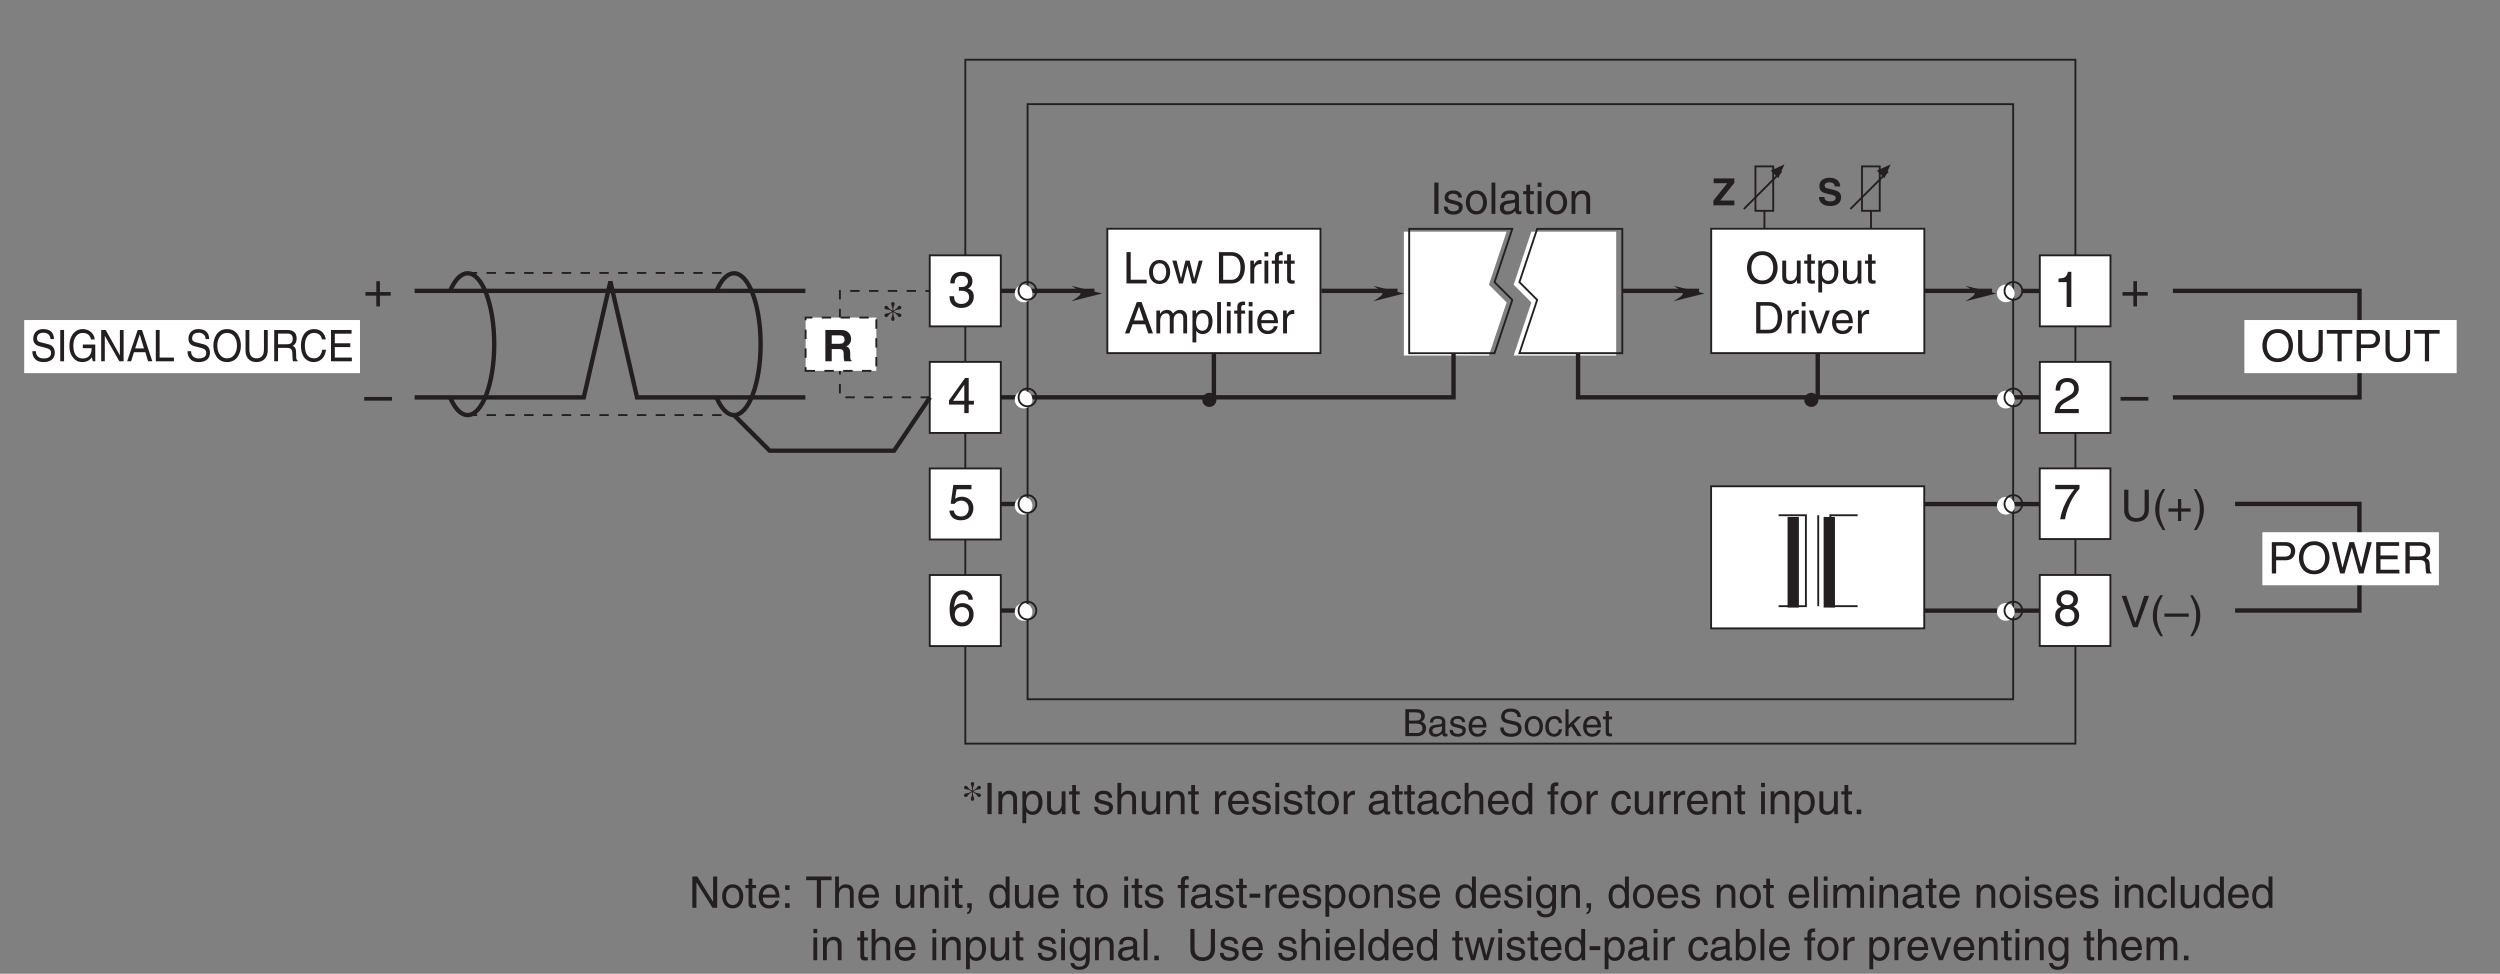 <?xml version="1.0" encoding="UTF-8"?>
<svg xmlns="http://www.w3.org/2000/svg" xmlns:xlink="http://www.w3.org/1999/xlink" width="399pt" height="155.41pt" viewBox="0 0 399 155.41" version="1.2">
<rect x="0" y="0" width="399" height="155.41" fill="#808080" stroke="none"/>
<defs>
<g>
<symbol overflow="visible" id="glyph0-0">
<path style="stroke:none;" d="M 0 0 L 3.984 0 L 3.984 -5.578 L 0 -5.578 Z M 1.984 -3.141 L 0.641 -5.172 L 3.344 -5.172 Z M 2.234 -2.781 L 3.578 -4.828 L 3.578 -0.75 Z M 0.641 -0.391 L 1.984 -2.438 L 3.344 -0.391 Z M 0.391 -4.828 L 1.75 -2.781 L 0.391 -0.75 Z M 0.391 -4.828 "/>
</symbol>
<symbol overflow="visible" id="glyph0-1">
<path style="stroke:none;" d="M 2.047 -2.297 L 0.312 -2.297 L 0.312 -1.719 L 2.047 -1.719 L 2.047 0 L 2.625 0 L 2.625 -1.719 L 4.344 -1.719 L 4.344 -2.297 L 2.625 -2.297 L 2.625 -4.031 L 2.047 -4.031 Z M 2.047 -2.297 "/>
</symbol>
<symbol overflow="visible" id="glyph0-2">
<path style="stroke:none;" d="M 4.438 -2.5 L 0 -2.5 L 0 -1.906 L 4.438 -1.906 Z M 4.438 -2.5 "/>
</symbol>
<symbol overflow="visible" id="glyph0-3">
<path style="stroke:none;" d="M 1.781 -2.578 C 1.891 -2.578 2 -2.594 2.109 -2.594 C 2.578 -2.594 3.406 -2.5 3.406 -1.562 C 3.406 -0.922 2.906 -0.484 2.188 -0.484 C 1.141 -0.484 1.016 -1.188 1 -1.719 L 0.266 -1.719 C 0.312 -1.062 0.484 -0.422 1.109 -0.094 C 1.375 0.047 1.734 0.156 2.141 0.156 C 3.562 0.156 4.156 -0.734 4.156 -1.656 C 4.156 -2.406 3.766 -2.781 3.234 -2.953 L 3.234 -2.969 C 3.531 -3.062 3.938 -3.406 3.938 -4.125 C 3.938 -4.984 3.297 -5.609 2.219 -5.609 C 0.734 -5.609 0.406 -4.594 0.406 -3.766 L 1.094 -3.766 C 1.125 -4.156 1.188 -4.969 2.188 -4.969 C 3.016 -4.969 3.219 -4.422 3.219 -4.094 C 3.219 -3.391 2.688 -3.172 2.156 -3.172 C 2.031 -3.172 1.906 -3.172 1.781 -3.188 Z M 1.781 -2.578 "/>
</symbol>
<symbol overflow="visible" id="glyph0-4">
<path style="stroke:none;" d="M 4.172 -1.359 L 4.172 -1.969 L 3.344 -1.969 L 3.344 -5.609 L 2.766 -5.609 L 0.203 -2.047 L 0.203 -1.359 L 2.641 -1.359 L 2.641 0 L 3.344 0 L 3.344 -1.359 Z M 2.625 -4.516 L 2.641 -4.516 L 2.641 -1.969 L 0.844 -1.969 Z M 2.625 -4.516 "/>
</symbol>
<symbol overflow="visible" id="glyph0-5">
<path style="stroke:none;" d="M 1.406 -4.797 L 3.781 -4.797 L 3.781 -5.484 L 0.891 -5.484 L 0.469 -2.484 L 1.062 -2.453 C 1.328 -2.781 1.703 -2.984 2.109 -2.984 C 2.797 -2.984 3.344 -2.547 3.344 -1.734 C 3.344 -1.031 2.891 -0.453 2.172 -0.453 C 1.531 -0.453 1.047 -0.734 0.984 -1.391 L 0.25 -1.391 C 0.391 -0.141 1.328 0.156 2.062 0.156 C 3.812 0.156 4.094 -1.188 4.094 -1.812 C 4.094 -2.969 3.156 -3.609 2.25 -3.609 C 1.75 -3.609 1.406 -3.438 1.172 -3.266 Z M 1.406 -4.797 "/>
</symbol>
<symbol overflow="visible" id="glyph0-6">
<path style="stroke:none;" d="M 4.016 -4.109 C 3.938 -5.25 3.016 -5.609 2.375 -5.609 C 0.703 -5.609 0.297 -3.828 0.297 -2.609 C 0.297 -1.875 0.391 -1.188 0.734 -0.656 C 1.125 -0.047 1.75 0.156 2.172 0.156 C 2.969 0.156 3.297 -0.062 3.594 -0.391 C 3.969 -0.812 4.125 -1.219 4.125 -1.797 C 4.125 -3.125 3.062 -3.562 2.375 -3.562 C 1.609 -3.562 1.219 -3.188 1.047 -2.891 L 1.031 -2.906 C 1.031 -3.484 1.266 -4.969 2.359 -4.969 C 2.969 -4.969 3.234 -4.609 3.328 -4.109 Z M 1.125 -1.719 C 1.125 -2.375 1.5 -2.938 2.266 -2.938 C 3.141 -2.938 3.406 -2.25 3.406 -1.766 C 3.406 -1 2.969 -0.484 2.297 -0.484 C 1.484 -0.484 1.125 -1.125 1.125 -1.719 Z M 1.125 -1.719 "/>
</symbol>
<symbol overflow="visible" id="glyph0-7">
<path style="stroke:none;" d="M 2.859 -5.609 L 2.312 -5.609 C 2.094 -4.688 1.719 -4.594 0.812 -4.531 L 0.812 -3.969 L 2.109 -3.969 L 2.109 0 L 2.859 0 Z M 2.859 -5.609 "/>
</symbol>
<symbol overflow="visible" id="glyph0-8">
<path style="stroke:none;" d="M 1.047 -3.594 C 1.078 -3.984 1.125 -4.969 2.188 -4.969 C 3 -4.969 3.297 -4.406 3.297 -3.953 C 3.297 -3.234 2.859 -3 2.266 -2.656 L 1.516 -2.219 C 0.766 -1.781 0.25 -1.156 0.203 0 L 4.047 0 L 4.047 -0.656 L 1 -0.656 C 1.031 -0.875 1.188 -1.312 1.953 -1.734 L 2.547 -2.062 C 3.375 -2.5 4.047 -2.922 4.047 -3.922 C 4.047 -4.969 3.266 -5.609 2.281 -5.609 C 1.688 -5.609 0.344 -5.422 0.344 -3.594 Z M 1.047 -3.594 "/>
</symbol>
<symbol overflow="visible" id="glyph0-9">
<path style="stroke:none;" d="M 0.297 -4.797 L 3.375 -4.797 C 2.297 -3.547 1.281 -1.531 1.094 0 L 1.859 0 C 2.266 -2.5 3.609 -4.281 4.172 -4.875 L 4.172 -5.484 L 0.297 -5.484 Z M 0.297 -4.797 "/>
</symbol>
<symbol overflow="visible" id="glyph0-10">
<path style="stroke:none;" d="M 3.922 -4.156 C 3.922 -4.812 3.438 -5.609 2.188 -5.609 C 0.859 -5.609 0.5 -4.641 0.5 -4.062 C 0.5 -3.531 0.766 -3.156 1.25 -2.969 C 0.656 -2.734 0.297 -2.297 0.297 -1.609 C 0.297 -1.344 0.297 -0.734 0.875 -0.281 C 1.328 0.078 1.906 0.156 2.219 0.156 C 3.547 0.156 4.125 -0.719 4.125 -1.625 C 4.125 -2.047 3.953 -2.656 3.203 -2.984 C 3.453 -3.109 3.922 -3.359 3.922 -4.156 Z M 2.203 -2.625 C 2.844 -2.625 3.375 -2.297 3.375 -1.531 C 3.375 -0.656 2.75 -0.484 2.25 -0.484 C 1.281 -0.484 1.047 -1.141 1.047 -1.594 C 1.047 -2.109 1.422 -2.625 2.203 -2.625 Z M 2.203 -3.234 C 1.688 -3.234 1.219 -3.562 1.219 -4.094 C 1.219 -4.453 1.406 -4.969 2.156 -4.969 C 2.969 -4.969 3.203 -4.484 3.203 -4.141 C 3.203 -3.625 2.812 -3.234 2.203 -3.234 Z M 2.203 -3.234 "/>
</symbol>
<symbol overflow="visible" id="glyph1-0">
<path style="stroke:none;" d="M 0 0 L 3.484 0 L 3.484 -4.875 L 0 -4.875 Z M 1.734 -2.75 L 0.562 -4.531 L 2.922 -4.531 Z M 1.953 -2.438 L 3.141 -4.219 L 3.141 -0.656 Z M 0.562 -0.344 L 1.734 -2.125 L 2.922 -0.344 Z M 0.344 -4.219 L 1.531 -2.438 L 0.344 -0.656 Z M 0.344 -4.219 "/>
</symbol>
<symbol overflow="visible" id="glyph1-1">
<path style="stroke:none;" d="M 1.312 -5 L 0.641 -5 L 0.641 0 L 1.312 0 Z M 1.312 -5 "/>
</symbol>
<symbol overflow="visible" id="glyph1-2">
<path style="stroke:none;" d="M 3.109 -2.609 C 3.109 -2.781 3.031 -3.75 1.719 -3.75 C 1 -3.75 0.344 -3.391 0.344 -2.578 C 0.344 -2.078 0.672 -1.828 1.188 -1.703 L 1.891 -1.531 C 2.422 -1.391 2.625 -1.297 2.625 -1 C 2.625 -0.594 2.219 -0.422 1.781 -0.422 C 0.922 -0.422 0.844 -0.891 0.812 -1.172 L 0.219 -1.172 C 0.25 -0.734 0.344 0.109 1.797 0.109 C 2.609 0.109 3.234 -0.344 3.234 -1.094 C 3.234 -1.594 2.969 -1.875 2.203 -2.062 L 1.594 -2.219 C 1.125 -2.328 0.938 -2.406 0.938 -2.703 C 0.938 -3.156 1.469 -3.219 1.656 -3.219 C 2.438 -3.219 2.516 -2.844 2.516 -2.609 Z M 3.109 -2.609 "/>
</symbol>
<symbol overflow="visible" id="glyph1-3">
<path style="stroke:none;" d="M 0.25 -1.828 C 0.25 -0.891 0.781 0.094 1.938 0.094 C 3.094 0.094 3.625 -0.891 3.625 -1.828 C 3.625 -2.766 3.094 -3.75 1.938 -3.75 C 0.781 -3.75 0.25 -2.766 0.25 -1.828 Z M 0.875 -1.828 C 0.875 -2.312 1.062 -3.219 1.938 -3.219 C 2.812 -3.219 3 -2.312 3 -1.828 C 3 -1.344 2.812 -0.438 1.938 -0.438 C 1.062 -0.438 0.875 -1.344 0.875 -1.828 Z M 0.875 -1.828 "/>
</symbol>
<symbol overflow="visible" id="glyph1-4">
<path style="stroke:none;" d="M 1.078 -5 L 0.469 -5 L 0.469 0 L 1.078 0 Z M 1.078 -5 "/>
</symbol>
<symbol overflow="visible" id="glyph1-5">
<path style="stroke:none;" d="M 1 -2.531 C 1.031 -2.812 1.141 -3.234 1.828 -3.234 C 2.406 -3.234 2.688 -3.031 2.688 -2.641 C 2.688 -2.281 2.516 -2.234 2.375 -2.219 L 1.359 -2.094 C 0.344 -1.969 0.25 -1.25 0.25 -0.953 C 0.25 -0.328 0.719 0.109 1.391 0.109 C 2.109 0.109 2.469 -0.234 2.703 -0.484 C 2.734 -0.203 2.812 0.062 3.359 0.062 C 3.5 0.062 3.594 0.031 3.688 0 L 3.688 -0.453 C 3.625 -0.438 3.547 -0.422 3.484 -0.422 C 3.359 -0.422 3.297 -0.484 3.297 -0.641 L 3.297 -2.734 C 3.297 -3.672 2.234 -3.75 1.938 -3.75 C 1.031 -3.75 0.453 -3.406 0.438 -2.531 Z M 2.672 -1.266 C 2.672 -0.781 2.125 -0.406 1.547 -0.406 C 1.094 -0.406 0.891 -0.641 0.891 -1.031 C 0.891 -1.5 1.359 -1.594 1.672 -1.625 C 2.422 -1.734 2.578 -1.781 2.672 -1.859 Z M 2.672 -1.266 "/>
</symbol>
<symbol overflow="visible" id="glyph1-6">
<path style="stroke:none;" d="M 1.797 -3.141 L 1.797 -3.641 L 1.203 -3.641 L 1.203 -4.656 L 0.594 -4.656 L 0.594 -3.641 L 0.094 -3.641 L 0.094 -3.141 L 0.594 -3.141 L 0.594 -0.734 C 0.594 -0.297 0.719 0.047 1.328 0.047 C 1.391 0.047 1.562 0.016 1.797 0 L 1.797 -0.484 L 1.578 -0.484 C 1.453 -0.484 1.203 -0.484 1.203 -0.766 L 1.203 -3.141 Z M 1.797 -3.141 "/>
</symbol>
<symbol overflow="visible" id="glyph1-7">
<path style="stroke:none;" d="M 1.078 -3.641 L 0.469 -3.641 L 0.469 0 L 1.078 0 Z M 1.078 -4.312 L 1.078 -5 L 0.469 -5 L 0.469 -4.312 Z M 1.078 -4.312 "/>
</symbol>
<symbol overflow="visible" id="glyph1-8">
<path style="stroke:none;" d="M 3.422 -2.484 C 3.422 -3.516 2.703 -3.75 2.141 -3.75 C 1.516 -3.75 1.172 -3.328 1.047 -3.125 L 1.031 -3.125 L 1.031 -3.641 L 0.453 -3.641 L 0.453 0 L 1.062 0 L 1.062 -1.984 C 1.062 -2.969 1.672 -3.203 2.031 -3.203 C 2.625 -3.203 2.812 -2.875 2.812 -2.25 L 2.812 0 L 3.422 0 Z M 3.422 -2.484 "/>
</symbol>
<symbol overflow="visible" id="glyph1-9">
<path style="stroke:none;" d="M 0.984 -1.656 C 0.984 -2.25 1.094 -3.203 1.969 -3.203 C 2.922 -3.203 2.969 -2.297 2.969 -1.828 C 2.969 -1.031 2.656 -0.422 1.984 -0.422 C 1.594 -0.422 0.984 -0.688 0.984 -1.656 Z M 0.406 1.438 L 1.016 1.438 L 1.016 -0.391 L 1.031 -0.391 C 1.188 -0.125 1.516 0.109 2 0.109 C 3.234 0.109 3.609 -1.062 3.609 -1.938 C 3.609 -2.953 3.047 -3.75 2.078 -3.75 C 1.422 -3.75 1.141 -3.344 1 -3.125 L 0.984 -3.125 L 0.984 -3.641 L 0.406 -3.641 Z M 0.406 1.438 "/>
</symbol>
<symbol overflow="visible" id="glyph1-10">
<path style="stroke:none;" d="M 3.406 0 L 3.406 -3.641 L 2.797 -3.641 L 2.797 -1.641 C 2.797 -1.109 2.562 -0.422 1.797 -0.422 C 1.391 -0.422 1.094 -0.625 1.094 -1.219 L 1.094 -3.641 L 0.469 -3.641 L 0.469 -1.031 C 0.469 -0.156 1.125 0.109 1.656 0.109 C 2.25 0.109 2.562 -0.125 2.812 -0.547 L 2.828 -0.531 L 2.828 0 Z M 3.406 0 "/>
</symbol>
<symbol overflow="visible" id="glyph1-11">
<path style="stroke:none;" d=""/>
</symbol>
<symbol overflow="visible" id="glyph1-12">
<path style="stroke:none;" d="M 3.422 -2.484 C 3.422 -3.516 2.703 -3.75 2.141 -3.75 C 1.562 -3.75 1.25 -3.391 1.078 -3.156 L 1.062 -3.156 L 1.062 -5 L 0.453 -5 L 0.453 0 L 1.062 0 L 1.062 -1.984 C 1.062 -2.906 1.578 -3.203 2.078 -3.203 C 2.672 -3.203 2.812 -2.875 2.812 -2.391 L 2.812 0 L 3.422 0 Z M 3.422 -2.484 "/>
</symbol>
<symbol overflow="visible" id="glyph1-13">
<path style="stroke:none;" d="M 1.156 -2.125 C 1.156 -2.641 1.516 -3.094 2.078 -3.094 L 2.312 -3.094 L 2.312 -3.734 C 2.266 -3.75 2.234 -3.75 2.156 -3.75 C 1.688 -3.75 1.375 -3.469 1.125 -3.031 L 1.109 -3.031 L 1.109 -3.641 L 0.531 -3.641 L 0.531 0 L 1.156 0 Z M 1.156 -2.125 "/>
</symbol>
<symbol overflow="visible" id="glyph1-14">
<path style="stroke:none;" d="M 2.938 -1.141 C 2.906 -0.875 2.578 -0.422 2 -0.422 C 1.297 -0.422 0.938 -0.859 0.938 -1.625 L 3.594 -1.625 C 3.594 -2.906 3.078 -3.75 2.031 -3.75 C 0.828 -3.75 0.281 -2.844 0.281 -1.719 C 0.281 -0.672 0.891 0.109 1.906 0.109 C 2.5 0.109 2.734 -0.031 2.906 -0.141 C 3.359 -0.453 3.531 -0.969 3.547 -1.141 Z M 0.938 -2.109 C 0.938 -2.672 1.375 -3.203 1.938 -3.203 C 2.688 -3.203 2.922 -2.672 2.969 -2.109 Z M 0.938 -2.109 "/>
</symbol>
<symbol overflow="visible" id="glyph1-15">
<path style="stroke:none;" d="M 3.328 -2.422 C 3.281 -3.047 2.906 -3.75 1.953 -3.75 C 0.75 -3.75 0.203 -2.844 0.203 -1.719 C 0.203 -0.672 0.812 0.109 1.844 0.109 C 2.906 0.109 3.266 -0.703 3.328 -1.297 L 2.734 -1.297 C 2.625 -0.734 2.266 -0.422 1.859 -0.422 C 1.016 -0.422 0.859 -1.203 0.859 -1.828 C 0.859 -2.469 1.109 -3.203 1.875 -3.203 C 2.391 -3.203 2.656 -2.906 2.734 -2.422 Z M 3.328 -2.422 "/>
</symbol>
<symbol overflow="visible" id="glyph1-16">
<path style="stroke:none;" d="M 3.484 -5 L 2.859 -5 L 2.859 -3.172 L 2.844 -3.125 C 2.703 -3.344 2.422 -3.75 1.766 -3.75 C 0.797 -3.75 0.25 -2.953 0.25 -1.938 C 0.25 -1.062 0.609 0.109 1.844 0.109 C 2.203 0.109 2.625 0 2.891 -0.5 L 2.906 -0.5 L 2.906 0 L 3.484 0 Z M 0.875 -1.828 C 0.875 -2.297 0.922 -3.203 1.875 -3.203 C 2.766 -3.203 2.859 -2.25 2.859 -1.656 C 2.859 -0.688 2.25 -0.422 1.859 -0.422 C 1.188 -0.422 0.875 -1.031 0.875 -1.828 Z M 0.875 -1.828 "/>
</symbol>
<symbol overflow="visible" id="glyph1-17">
<path style="stroke:none;" d="M 1.828 -3.141 L 1.828 -3.641 L 1.219 -3.641 L 1.219 -4.094 C 1.219 -4.391 1.312 -4.516 1.578 -4.516 C 1.656 -4.516 1.75 -4.516 1.828 -4.516 L 1.828 -5.062 C 1.734 -5.062 1.641 -5.078 1.547 -5.078 C 0.953 -5.078 0.594 -4.828 0.594 -4.266 L 0.594 -3.641 L 0.094 -3.641 L 0.094 -3.141 L 0.594 -3.141 L 0.594 0 L 1.219 0 L 1.219 -3.141 Z M 1.828 -3.141 "/>
</symbol>
<symbol overflow="visible" id="glyph1-18">
<path style="stroke:none;" d="M 1.328 -0.734 L 0.609 -0.734 L 0.609 0 L 1.328 0 Z M 1.328 -0.734 "/>
</symbol>
<symbol overflow="visible" id="glyph1-19">
<path style="stroke:none;" d="M 1.203 -5 L 0.531 -5 L 0.531 0 L 3.75 0 L 3.75 -0.594 L 1.203 -0.594 Z M 1.203 -5 "/>
</symbol>
<symbol overflow="visible" id="glyph1-20">
<path style="stroke:none;" d="M 2.5 -2.828 L 2.516 -2.828 L 3.25 0 L 3.875 0 L 4.938 -3.641 L 4.328 -3.641 L 3.594 -0.781 L 3.578 -0.781 L 2.859 -3.641 L 2.188 -3.641 L 1.484 -0.781 L 1.469 -0.781 L 0.766 -3.641 L 0.094 -3.641 L 1.156 0 L 1.781 0 Z M 2.5 -2.828 "/>
</symbol>
<symbol overflow="visible" id="glyph1-21">
<path style="stroke:none;" d="M 0.562 0 L 2.562 0 C 4.203 0 4.703 -1.453 4.703 -2.578 C 4.703 -4.016 3.891 -5 2.594 -5 L 0.562 -5 Z M 1.234 -4.422 L 2.5 -4.422 C 3.422 -4.422 4 -3.797 4 -2.531 C 4 -1.266 3.422 -0.578 2.547 -0.578 L 1.234 -0.578 Z M 1.234 -4.422 "/>
</symbol>
<symbol overflow="visible" id="glyph1-22">
<path style="stroke:none;" d="M 3.328 -1.453 L 3.812 0 L 4.562 0 L 2.75 -5 L 1.984 -5 L 0.094 0 L 0.797 0 L 1.312 -1.453 Z M 1.531 -2.062 L 2.328 -4.266 L 2.344 -4.266 L 3.078 -2.062 Z M 1.531 -2.062 "/>
</symbol>
<symbol overflow="visible" id="glyph1-23">
<path style="stroke:none;" d="M 0.453 0 L 1.062 0 L 1.062 -1.984 C 1.062 -2.969 1.672 -3.203 2.031 -3.203 C 2.484 -3.203 2.594 -2.828 2.594 -2.516 L 2.594 0 L 3.219 0 L 3.219 -2.219 C 3.219 -2.703 3.547 -3.203 4.062 -3.203 C 4.594 -3.203 4.75 -2.859 4.75 -2.359 L 4.75 0 L 5.359 0 L 5.359 -2.516 C 5.359 -3.547 4.625 -3.75 4.234 -3.75 C 3.672 -3.75 3.422 -3.5 3.109 -3.156 C 3.016 -3.359 2.797 -3.75 2.141 -3.75 C 1.484 -3.75 1.172 -3.328 1.047 -3.125 L 1.031 -3.125 L 1.031 -3.641 L 0.453 -3.641 Z M 0.453 0 "/>
</symbol>
<symbol overflow="visible" id="glyph1-24">
<path style="stroke:none;" d="M 4.453 -2.5 C 4.453 -1.328 3.797 -0.469 2.703 -0.469 C 1.625 -0.469 0.969 -1.328 0.969 -2.5 C 0.969 -3.672 1.625 -4.531 2.703 -4.531 C 3.797 -4.531 4.453 -3.672 4.453 -2.5 Z M 5.156 -2.5 C 5.156 -3.578 4.578 -5.141 2.703 -5.141 C 0.844 -5.141 0.266 -3.578 0.266 -2.5 C 0.266 -1.422 0.844 0.125 2.703 0.125 C 4.578 0.125 5.156 -1.422 5.156 -2.5 Z M 5.156 -2.5 "/>
</symbol>
<symbol overflow="visible" id="glyph1-25">
<path style="stroke:none;" d="M 1.734 -0.672 L 1.719 -0.672 L 0.766 -3.641 L 0.062 -3.641 L 1.391 0 L 2.047 0 L 3.422 -3.641 L 2.766 -3.641 Z M 1.734 -0.672 "/>
</symbol>
<symbol overflow="visible" id="glyph1-26">
<path style="stroke:none;" d="M 3.812 -5 L 3.812 -1.844 C 3.812 -0.75 3.109 -0.469 2.5 -0.469 C 1.891 -0.469 1.219 -0.766 1.219 -1.859 L 1.219 -5 L 0.547 -5 L 0.547 -1.672 C 0.547 -0.734 1.125 0.125 2.469 0.125 C 3.844 0.125 4.484 -0.734 4.484 -1.75 L 4.484 -5 Z M 3.812 -5 "/>
</symbol>
<symbol overflow="visible" id="glyph1-27">
<path style="stroke:none;" d="M 0.094 -4.406 L 1.797 -4.406 L 1.797 0 L 2.469 0 L 2.469 -4.406 L 4.156 -4.406 L 4.156 -5 L 0.094 -5 Z M 0.094 -4.406 "/>
</symbol>
<symbol overflow="visible" id="glyph1-28">
<path style="stroke:none;" d="M 1.281 -4.422 L 2.641 -4.422 C 3.203 -4.422 3.641 -4.219 3.641 -3.594 C 3.641 -2.906 3.219 -2.688 2.625 -2.688 L 1.281 -2.688 Z M 1.281 -2.109 L 2.844 -2.109 C 3.938 -2.109 4.328 -2.906 4.328 -3.594 C 4.328 -4.406 3.781 -5 2.844 -5 L 0.594 -5 L 0.594 0 L 1.281 0 Z M 1.281 -2.109 "/>
</symbol>
<symbol overflow="visible" id="glyph1-29">
<path style="stroke:none;" d="M 1.656 -5.109 C 0.906 -4.031 0.469 -3.047 0.469 -1.812 C 0.469 -0.516 0.953 0.359 1.672 1.438 L 2.078 1.438 C 1.531 0.344 1.125 -0.5 1.125 -1.656 C 1.125 -3.328 1.484 -4 2.078 -5.109 Z M 1.656 -5.109 "/>
</symbol>
<symbol overflow="visible" id="glyph1-30">
<path style="stroke:none;" d="M 1.781 -2.016 L 0.266 -2.016 L 0.266 -1.5 L 1.781 -1.5 L 1.781 0 L 2.297 0 L 2.297 -1.5 L 3.797 -1.5 L 3.797 -2.016 L 2.297 -2.016 L 2.297 -3.516 L 1.781 -3.516 Z M 1.781 -2.016 "/>
</symbol>
<symbol overflow="visible" id="glyph1-31">
<path style="stroke:none;" d="M 0.672 1.438 C 1.422 0.375 1.844 -0.625 1.844 -1.844 C 1.844 -3.156 1.375 -4.016 0.641 -5.109 L 0.234 -5.109 C 0.797 -4.016 1.188 -3.156 1.188 -2.016 C 1.188 -0.344 0.844 0.328 0.25 1.438 Z M 0.672 1.438 "/>
</symbol>
<symbol overflow="visible" id="glyph1-32">
<path style="stroke:none;" d="M 2.328 -0.734 L 0.891 -5 L 0.141 -5 L 1.969 0 L 2.688 0 L 4.516 -5 L 3.75 -5 Z M 2.328 -0.734 "/>
</symbol>
<symbol overflow="visible" id="glyph1-33">
<path style="stroke:none;" d="M 3.875 -2.188 L 0 -2.188 L 0 -1.672 L 3.875 -1.672 Z M 3.875 -2.188 "/>
</symbol>
<symbol overflow="visible" id="glyph1-34">
<path style="stroke:none;" d="M 3.281 -4.141 L 3.297 -4.141 L 4.438 0 L 5.156 0 L 6.469 -5 L 5.719 -5 L 4.781 -0.938 L 3.656 -5 L 2.906 -5 L 1.797 -0.938 L 1.781 -0.938 L 0.844 -5 L 0.109 -5 L 1.422 0 L 2.125 0 Z M 3.281 -4.141 "/>
</symbol>
<symbol overflow="visible" id="glyph1-35">
<path style="stroke:none;" d="M 4.297 -0.594 L 1.281 -0.594 L 1.281 -2.266 L 4.016 -2.266 L 4.016 -2.875 L 1.281 -2.875 L 1.281 -4.406 L 4.25 -4.406 L 4.25 -5 L 0.594 -5 L 0.594 0 L 4.297 0 Z M 4.297 -0.594 "/>
</symbol>
<symbol overflow="visible" id="glyph1-36">
<path style="stroke:none;" d="M 1.297 -2.141 L 2.922 -2.141 C 3.734 -2.141 3.812 -1.672 3.812 -1.25 C 3.812 -1.062 3.844 -0.312 3.938 0 L 4.766 0 L 4.766 -0.109 C 4.562 -0.234 4.516 -0.328 4.516 -0.609 L 4.469 -1.516 C 4.453 -2.219 4.156 -2.344 3.875 -2.453 C 4.188 -2.641 4.578 -2.922 4.578 -3.656 C 4.578 -4.719 3.75 -5 2.922 -5 L 0.609 -5 L 0.609 0 L 1.297 0 Z M 1.297 -4.422 L 2.969 -4.422 C 3.312 -4.422 3.875 -4.359 3.875 -3.594 C 3.875 -2.844 3.359 -2.719 2.859 -2.719 L 1.297 -2.719 Z M 1.297 -4.422 "/>
</symbol>
<symbol overflow="visible" id="glyph1-37">
<path style="stroke:none;" d="M 3.844 -0.969 L 3.828 -0.969 L 1.328 -5 L 0.531 -5 L 0.531 0 L 1.188 0 L 1.188 -4.047 L 1.203 -4.047 L 3.75 0 L 4.5 0 L 4.5 -5 L 3.844 -5 Z M 3.844 -0.969 "/>
</symbol>
<symbol overflow="visible" id="glyph1-38">
<path style="stroke:none;" d="M 1.328 -0.734 L 0.609 -0.734 L 0.609 0 L 1.328 0 Z M 1.328 -3.594 L 0.609 -3.594 L 0.609 -2.859 L 1.328 -2.859 Z M 1.328 -3.594 "/>
</symbol>
<symbol overflow="visible" id="glyph1-39">
<path style="stroke:none;" d="M 0.609 0 L 0.969 0 C 0.969 0.328 0.906 0.672 0.609 0.703 L 0.609 1.031 C 0.75 1 1.328 0.891 1.328 -0.062 L 1.328 -0.734 L 0.609 -0.734 Z M 0.609 0 "/>
</symbol>
<symbol overflow="visible" id="glyph1-40">
<path style="stroke:none;" d="M 2.016 -2.25 L 0.312 -2.25 L 0.312 -1.609 L 2.016 -1.609 Z M 2.016 -2.25 "/>
</symbol>
<symbol overflow="visible" id="glyph1-41">
<path style="stroke:none;" d="M 0.906 -1.828 C 0.906 -2.297 0.969 -3.203 1.906 -3.203 C 2.797 -3.203 2.891 -2.25 2.891 -1.656 C 2.891 -0.688 2.281 -0.422 1.891 -0.422 C 1.219 -0.422 0.906 -1.031 0.906 -1.828 Z M 3.484 -3.641 L 2.906 -3.641 L 2.906 -3.125 L 2.891 -3.125 C 2.734 -3.344 2.453 -3.75 1.797 -3.75 C 0.828 -3.75 0.281 -2.953 0.281 -1.938 C 0.281 -1.062 0.641 0.109 1.875 0.109 C 2.375 0.109 2.688 -0.125 2.844 -0.391 L 2.844 -0.406 L 2.859 -0.406 L 2.859 -0.266 C 2.859 0.172 2.891 1.031 1.828 1.031 C 1.672 1.031 1.109 1.031 1 0.453 L 0.391 0.453 C 0.516 1.422 1.359 1.531 1.781 1.531 C 3.469 1.531 3.484 0.219 3.484 -0.297 Z M 3.484 -3.641 "/>
</symbol>
<symbol overflow="visible" id="glyph1-42">
<path style="stroke:none;" d="M 0.984 0 L 0.984 -0.453 L 1 -0.453 C 1.125 -0.25 1.375 0.109 2 0.109 C 3.234 0.109 3.609 -1.062 3.609 -1.938 C 3.609 -2.953 3.047 -3.75 2.078 -3.75 C 1.656 -3.75 1.297 -3.562 1.031 -3.188 L 1.016 -3.188 L 1.016 -5 L 0.406 -5 L 0.406 0 Z M 2.969 -1.828 C 2.969 -1.031 2.656 -0.422 1.984 -0.422 C 1.594 -0.422 0.984 -0.688 0.984 -1.656 C 0.984 -2.25 1.094 -3.203 1.969 -3.203 C 2.922 -3.203 2.969 -2.297 2.969 -1.828 Z M 2.969 -1.828 "/>
</symbol>
<symbol overflow="visible" id="glyph2-0">
<path style="stroke:none;" d="M 0 0 L 3.484 0 L 3.484 -4.875 L 0 -4.875 Z M 1.734 -2.75 L 0.562 -4.531 L 2.922 -4.531 Z M 1.953 -2.438 L 3.141 -4.219 L 3.141 -0.656 Z M 0.562 -0.344 L 1.734 -2.125 L 2.922 -0.344 Z M 0.344 -4.219 L 1.531 -2.438 L 0.344 -0.656 Z M 0.344 -4.219 "/>
</symbol>
<symbol overflow="visible" id="glyph2-1">
<path style="stroke:none;" d="M 1.344 -3.484 C 0.891 -3.219 0.391 -3.438 0.391 -3 C 0.391 -2.875 0.5 -2.734 0.688 -2.734 C 1 -2.734 0.891 -3.031 1.422 -3.375 L 1.609 -3.5 L 1.672 -3.484 L 1.672 -3.297 C 1.672 -2.812 1.469 -2.672 1.469 -2.422 C 1.469 -2.266 1.578 -2.125 1.734 -2.125 C 1.906 -2.125 2.016 -2.266 2.016 -2.422 C 2.016 -2.672 1.812 -2.812 1.812 -3.297 L 1.812 -3.484 L 1.875 -3.5 L 2.062 -3.375 C 2.594 -3.031 2.484 -2.734 2.797 -2.734 C 2.984 -2.734 3.094 -2.875 3.094 -3 C 3.094 -3.438 2.594 -3.219 2.141 -3.484 L 1.938 -3.594 L 1.938 -3.672 L 2.141 -3.797 C 2.594 -4.047 3.094 -3.828 3.094 -4.266 C 3.094 -4.391 2.984 -4.531 2.797 -4.531 C 2.484 -4.531 2.594 -4.234 2.062 -3.891 L 1.875 -3.781 L 1.812 -3.797 L 1.812 -3.984 C 1.812 -4.453 2.016 -4.594 2.016 -4.844 C 2.016 -5 1.906 -5.141 1.734 -5.141 C 1.578 -5.141 1.469 -5 1.469 -4.844 C 1.469 -4.594 1.672 -4.453 1.672 -3.984 L 1.672 -3.797 L 1.609 -3.781 L 1.422 -3.891 C 0.891 -4.234 1 -4.531 0.688 -4.531 C 0.5 -4.531 0.391 -4.391 0.391 -4.266 C 0.391 -3.828 0.891 -4.047 1.344 -3.797 L 1.547 -3.672 L 1.547 -3.594 Z M 1.344 -3.484 "/>
</symbol>
<symbol overflow="visible" id="glyph3-0">
<path style="stroke:none;" d="M 0 0 L 2.984 0 L 2.984 -4.188 L 0 -4.188 Z M 1.5 -2.359 L 0.484 -3.891 L 2.516 -3.891 Z M 1.672 -2.094 L 2.688 -3.625 L 2.688 -0.562 Z M 0.484 -0.297 L 1.5 -1.828 L 2.516 -0.297 Z M 0.297 -3.625 L 1.312 -2.094 L 0.297 -0.562 Z M 0.297 -3.625 "/>
</symbol>
<symbol overflow="visible" id="glyph3-1">
<path style="stroke:none;" d="M 1.016 -3.797 L 2.078 -3.797 C 2.719 -3.797 2.969 -3.578 2.969 -3.172 C 2.969 -2.641 2.625 -2.484 2.078 -2.484 L 1.016 -2.484 Z M 0.438 0 L 2.297 0 C 3.25 0 3.75 -0.578 3.75 -1.266 C 3.75 -2 3.25 -2.203 2.969 -2.312 C 3.453 -2.531 3.547 -2.938 3.547 -3.219 C 3.547 -3.797 3.141 -4.297 2.328 -4.297 L 0.438 -4.297 Z M 1.016 -2 L 2.172 -2 C 2.641 -2 3.172 -1.891 3.172 -1.281 C 3.172 -0.797 2.859 -0.5 2.266 -0.5 L 1.016 -0.5 Z M 1.016 -2 "/>
</symbol>
<symbol overflow="visible" id="glyph3-2">
<path style="stroke:none;" d="M 0.859 -2.172 C 0.891 -2.422 0.969 -2.781 1.578 -2.781 C 2.078 -2.781 2.312 -2.609 2.312 -2.281 C 2.312 -1.969 2.156 -1.922 2.031 -1.906 L 1.172 -1.797 C 0.297 -1.688 0.219 -1.078 0.219 -0.812 C 0.219 -0.281 0.625 0.094 1.203 0.094 C 1.812 0.094 2.125 -0.203 2.328 -0.422 C 2.344 -0.172 2.422 0.062 2.891 0.062 C 3 0.062 3.078 0.031 3.172 0 L 3.172 -0.391 C 3.109 -0.375 3.047 -0.359 3 -0.359 C 2.891 -0.359 2.828 -0.406 2.828 -0.547 L 2.828 -2.344 C 2.828 -3.141 1.922 -3.219 1.656 -3.219 C 0.891 -3.219 0.391 -2.922 0.375 -2.172 Z M 2.297 -1.078 C 2.297 -0.672 1.812 -0.344 1.328 -0.344 C 0.938 -0.344 0.766 -0.547 0.766 -0.891 C 0.766 -1.281 1.172 -1.359 1.438 -1.406 C 2.078 -1.484 2.219 -1.531 2.297 -1.594 Z M 2.297 -1.078 "/>
</symbol>
<symbol overflow="visible" id="glyph3-3">
<path style="stroke:none;" d="M 2.672 -2.234 C 2.672 -2.391 2.594 -3.219 1.484 -3.219 C 0.859 -3.219 0.297 -2.906 0.297 -2.219 C 0.297 -1.797 0.578 -1.562 1.016 -1.453 L 1.625 -1.312 C 2.078 -1.203 2.25 -1.109 2.25 -0.859 C 2.25 -0.516 1.906 -0.359 1.531 -0.359 C 0.797 -0.359 0.719 -0.766 0.703 -1 L 0.188 -1 C 0.203 -0.625 0.297 0.094 1.531 0.094 C 2.25 0.094 2.781 -0.297 2.781 -0.953 C 2.781 -1.375 2.547 -1.609 1.891 -1.766 L 1.375 -1.906 C 0.969 -2 0.797 -2.062 0.797 -2.328 C 0.797 -2.703 1.266 -2.766 1.422 -2.766 C 2.094 -2.766 2.156 -2.438 2.172 -2.234 Z M 2.672 -2.234 "/>
</symbol>
<symbol overflow="visible" id="glyph3-4">
<path style="stroke:none;" d="M 2.516 -0.984 C 2.5 -0.75 2.203 -0.359 1.719 -0.359 C 1.109 -0.359 0.797 -0.734 0.797 -1.391 L 3.094 -1.391 C 3.094 -2.5 2.641 -3.219 1.734 -3.219 C 0.703 -3.219 0.234 -2.453 0.234 -1.484 C 0.234 -0.578 0.766 0.094 1.641 0.094 C 2.141 0.094 2.344 -0.031 2.484 -0.125 C 2.891 -0.391 3.031 -0.828 3.047 -0.984 Z M 0.797 -1.812 C 0.797 -2.297 1.188 -2.75 1.672 -2.75 C 2.312 -2.75 2.516 -2.297 2.547 -1.812 Z M 0.797 -1.812 "/>
</symbol>
<symbol overflow="visible" id="glyph3-5">
<path style="stroke:none;" d=""/>
</symbol>
<symbol overflow="visible" id="glyph3-6">
<path style="stroke:none;" d="M 3.594 -3.047 C 3.562 -3.516 3.422 -4.406 1.922 -4.406 C 0.875 -4.406 0.438 -3.75 0.438 -3.078 C 0.438 -2.328 1.078 -2.141 1.359 -2.078 L 2.234 -1.859 C 2.938 -1.703 3.141 -1.562 3.141 -1.109 C 3.141 -0.484 2.438 -0.391 2.016 -0.391 C 1.469 -0.391 0.844 -0.609 0.844 -1.391 L 0.297 -1.391 C 0.297 -0.984 0.359 -0.625 0.734 -0.297 C 0.922 -0.125 1.234 0.109 2.031 0.109 C 2.766 0.109 3.703 -0.172 3.703 -1.188 C 3.703 -1.859 3.297 -2.203 2.734 -2.328 L 1.516 -2.609 C 1.25 -2.672 1 -2.797 1 -3.156 C 1 -3.812 1.609 -3.906 1.984 -3.906 C 2.469 -3.906 3.016 -3.703 3.047 -3.047 Z M 3.594 -3.047 "/>
</symbol>
<symbol overflow="visible" id="glyph3-7">
<path style="stroke:none;" d="M 0.203 -1.562 C 0.203 -0.766 0.672 0.078 1.656 0.078 C 2.656 0.078 3.125 -0.766 3.125 -1.562 C 3.125 -2.375 2.656 -3.219 1.656 -3.219 C 0.672 -3.219 0.203 -2.375 0.203 -1.562 Z M 0.75 -1.562 C 0.75 -1.984 0.906 -2.766 1.656 -2.766 C 2.422 -2.766 2.578 -1.984 2.578 -1.562 C 2.578 -1.156 2.422 -0.375 1.656 -0.375 C 0.906 -0.375 0.75 -1.156 0.75 -1.562 Z M 0.75 -1.562 "/>
</symbol>
<symbol overflow="visible" id="glyph3-8">
<path style="stroke:none;" d="M 2.859 -2.078 C 2.812 -2.625 2.5 -3.219 1.688 -3.219 C 0.641 -3.219 0.172 -2.453 0.172 -1.484 C 0.172 -0.578 0.703 0.094 1.578 0.094 C 2.5 0.094 2.797 -0.609 2.859 -1.109 L 2.344 -1.109 C 2.25 -0.625 1.953 -0.359 1.594 -0.359 C 0.875 -0.359 0.734 -1.031 0.734 -1.562 C 0.734 -2.125 0.953 -2.75 1.609 -2.75 C 2.047 -2.75 2.281 -2.5 2.344 -2.078 Z M 2.859 -2.078 "/>
</symbol>
<symbol overflow="visible" id="glyph3-9">
<path style="stroke:none;" d="M 1.734 -1.969 L 2.922 -3.125 L 2.25 -3.125 L 0.906 -1.812 L 0.906 -4.297 L 0.406 -4.297 L 0.406 0 L 0.906 0 L 0.906 -1.188 L 1.344 -1.578 L 2.328 0 L 3 0 Z M 1.734 -1.969 "/>
</symbol>
<symbol overflow="visible" id="glyph3-10">
<path style="stroke:none;" d="M 1.531 -2.688 L 1.531 -3.125 L 1.031 -3.125 L 1.031 -4 L 0.516 -4 L 0.516 -3.125 L 0.078 -3.125 L 0.078 -2.688 L 0.516 -2.688 L 0.516 -0.625 C 0.516 -0.25 0.625 0.047 1.141 0.047 C 1.203 0.047 1.344 0.016 1.531 0 L 1.531 -0.406 L 1.359 -0.406 C 1.25 -0.406 1.031 -0.406 1.031 -0.656 L 1.031 -2.688 Z M 1.531 -2.688 "/>
</symbol>
<symbol overflow="visible" id="glyph4-0">
<path style="stroke:none;" d="M 0 0 L 2.984 0 L 2.984 -4.188 L 0 -4.188 Z M 1.5 -2.359 L 0.484 -3.891 L 2.516 -3.891 Z M 1.672 -2.094 L 2.688 -3.625 L 2.688 -0.562 Z M 0.484 -0.297 L 1.5 -1.828 L 2.516 -0.297 Z M 0.297 -3.625 L 1.312 -2.094 L 0.297 -0.562 Z M 0.297 -3.625 "/>
</symbol>
<symbol overflow="visible" id="glyph4-1">
<path style="stroke:none;" d="M 0.234 -1.328 C 0.234 -0.797 0.5 0.109 2.078 0.109 C 2.453 0.109 3.766 0 3.766 -1.297 C 3.766 -2.062 3.219 -2.297 2.641 -2.453 L 1.594 -2.703 C 1.406 -2.75 1.141 -2.812 1.141 -3.156 C 1.141 -3.547 1.547 -3.672 1.891 -3.672 C 2.672 -3.672 2.734 -3.219 2.766 -3.016 L 3.625 -3.016 C 3.625 -3.547 3.266 -4.406 1.953 -4.406 C 0.562 -4.406 0.297 -3.562 0.297 -3.094 C 0.297 -2.141 0.969 -1.984 1.656 -1.828 L 2.125 -1.719 C 2.578 -1.609 2.906 -1.516 2.906 -1.188 C 2.906 -0.734 2.422 -0.625 2 -0.625 C 1.219 -0.625 1.094 -1.078 1.094 -1.328 Z M 0.234 -1.328 "/>
</symbol>
<symbol overflow="visible" id="glyph4-2">
<path style="stroke:none;" d="M 3.5 -0.766 L 1.25 -0.766 L 3.5 -3.594 L 3.5 -4.297 L 0.203 -4.297 L 0.203 -3.531 L 2.375 -3.531 L 0.156 -0.766 L 0.156 0 L 3.5 0 Z M 3.5 -0.766 "/>
</symbol>
<symbol overflow="visible" id="glyph5-0">
<path style="stroke:none;" d="M 0 0 L 3.141 0 L 3.141 -4.875 L 0 -4.875 Z M 1.562 -2.75 L 0.5 -4.531 L 2.641 -4.531 Z M 1.766 -2.438 L 2.828 -4.219 L 2.828 -0.656 Z M 0.5 -0.344 L 1.562 -2.125 L 2.641 -0.344 Z M 0.312 -4.219 L 1.375 -2.438 L 0.312 -0.656 Z M 0.312 -4.219 "/>
</symbol>
<symbol overflow="visible" id="glyph5-1">
<path style="stroke:none;" d="M 3.766 -3.547 C 3.75 -4.094 3.594 -5.141 2.016 -5.141 C 0.922 -5.141 0.453 -4.375 0.453 -3.594 C 0.453 -2.719 1.125 -2.484 1.422 -2.406 L 2.344 -2.172 C 3.078 -1.984 3.297 -1.812 3.297 -1.297 C 3.297 -0.578 2.562 -0.453 2.125 -0.453 C 1.547 -0.453 0.875 -0.703 0.875 -1.609 L 0.312 -1.609 C 0.312 -1.156 0.391 -0.734 0.766 -0.344 C 0.969 -0.141 1.297 0.125 2.125 0.125 C 2.906 0.125 3.891 -0.188 3.891 -1.375 C 3.891 -2.172 3.453 -2.562 2.875 -2.719 L 1.578 -3.047 C 1.312 -3.109 1.047 -3.25 1.047 -3.672 C 1.047 -4.438 1.703 -4.562 2.078 -4.562 C 2.594 -4.562 3.172 -4.312 3.203 -3.547 Z M 3.766 -3.547 "/>
</symbol>
<symbol overflow="visible" id="glyph5-2">
<path style="stroke:none;" d="M 1.188 -5 L 0.578 -5 L 0.578 0 L 1.188 0 Z M 1.188 -5 "/>
</symbol>
<symbol overflow="visible" id="glyph5-3">
<path style="stroke:none;" d="M 2.438 -2.094 L 3.844 -2.094 C 3.844 -1.562 3.75 -1.109 3.359 -0.766 C 3.016 -0.469 2.656 -0.453 2.438 -0.453 C 1.234 -0.453 0.922 -1.484 0.922 -2.516 C 0.922 -3.812 1.594 -4.531 2.406 -4.531 C 2.906 -4.531 3.562 -4.359 3.75 -3.484 L 4.344 -3.484 C 4.219 -4.609 3.281 -5.141 2.438 -5.141 C 0.969 -5.141 0.297 -3.766 0.297 -2.547 C 0.297 -2.016 0.328 -1.156 1.016 -0.438 C 1.25 -0.188 1.625 0.125 2.391 0.125 C 3.016 0.125 3.578 -0.172 3.875 -0.641 L 4.031 0 L 4.422 0 L 4.422 -2.672 L 2.438 -2.672 Z M 2.438 -2.094 "/>
</symbol>
<symbol overflow="visible" id="glyph5-4">
<path style="stroke:none;" d="M 3.469 -0.969 L 3.453 -0.969 L 1.203 -5 L 0.484 -5 L 0.484 0 L 1.062 0 L 1.062 -4.047 L 1.078 -4.047 L 3.375 0 L 4.062 0 L 4.062 -5 L 3.469 -5 Z M 3.469 -0.969 "/>
</symbol>
<symbol overflow="visible" id="glyph5-5">
<path style="stroke:none;" d="M 3 -1.453 L 3.438 0 L 4.109 0 L 2.469 -5 L 1.781 -5 L 0.094 0 L 0.719 0 L 1.188 -1.453 Z M 1.375 -2.062 L 2.094 -4.266 L 2.109 -4.266 L 2.781 -2.062 Z M 1.375 -2.062 "/>
</symbol>
<symbol overflow="visible" id="glyph5-6">
<path style="stroke:none;" d="M 1.094 -5 L 0.484 -5 L 0.484 0 L 3.375 0 L 3.375 -0.594 L 1.094 -0.594 Z M 1.094 -5 "/>
</symbol>
<symbol overflow="visible" id="glyph5-7">
<path style="stroke:none;" d=""/>
</symbol>
<symbol overflow="visible" id="glyph5-8">
<path style="stroke:none;" d="M 4.016 -2.5 C 4.016 -1.328 3.422 -0.469 2.438 -0.469 C 1.469 -0.469 0.875 -1.328 0.875 -2.5 C 0.875 -3.672 1.469 -4.531 2.438 -4.531 C 3.422 -4.531 4.016 -3.672 4.016 -2.5 Z M 4.641 -2.5 C 4.641 -3.578 4.125 -5.141 2.438 -5.141 C 0.766 -5.141 0.25 -3.578 0.25 -2.5 C 0.25 -1.422 0.766 0.125 2.438 0.125 C 4.125 0.125 4.641 -1.422 4.641 -2.5 Z M 4.641 -2.5 "/>
</symbol>
<symbol overflow="visible" id="glyph5-9">
<path style="stroke:none;" d="M 3.438 -5 L 3.438 -1.844 C 3.438 -0.75 2.812 -0.469 2.25 -0.469 C 1.703 -0.469 1.109 -0.766 1.109 -1.859 L 1.109 -5 L 0.5 -5 L 0.5 -1.672 C 0.5 -0.734 1.016 0.125 2.234 0.125 C 3.469 0.125 4.047 -0.734 4.047 -1.75 L 4.047 -5 Z M 3.438 -5 "/>
</symbol>
<symbol overflow="visible" id="glyph5-10">
<path style="stroke:none;" d="M 1.156 -2.141 L 2.641 -2.141 C 3.359 -2.141 3.438 -1.672 3.438 -1.25 C 3.438 -1.062 3.453 -0.312 3.547 0 L 4.297 0 L 4.297 -0.109 C 4.109 -0.234 4.078 -0.328 4.062 -0.609 L 4.031 -1.516 C 4 -2.219 3.75 -2.344 3.5 -2.453 C 3.781 -2.641 4.125 -2.922 4.125 -3.656 C 4.125 -4.719 3.375 -5 2.641 -5 L 0.547 -5 L 0.547 0 L 1.156 0 Z M 1.156 -4.422 L 2.688 -4.422 C 2.984 -4.422 3.5 -4.359 3.5 -3.594 C 3.5 -2.844 3.016 -2.719 2.578 -2.719 L 1.156 -2.719 Z M 1.156 -4.422 "/>
</symbol>
<symbol overflow="visible" id="glyph5-11">
<path style="stroke:none;" d="M 4.234 -3.5 C 4.141 -4.328 3.547 -5.141 2.375 -5.141 C 1.062 -5.141 0.281 -4.062 0.281 -2.531 C 0.281 -0.609 1.281 0.125 2.312 0.125 C 2.641 0.125 4.031 0.047 4.281 -1.844 L 3.688 -1.844 C 3.484 -0.672 2.797 -0.469 2.406 -0.469 C 1.281 -0.469 0.906 -1.375 0.906 -2.547 C 0.906 -3.875 1.562 -4.531 2.375 -4.531 C 2.812 -4.531 3.469 -4.375 3.641 -3.5 Z M 4.234 -3.5 "/>
</symbol>
<symbol overflow="visible" id="glyph5-12">
<path style="stroke:none;" d="M 3.875 -0.594 L 1.156 -0.594 L 1.156 -2.266 L 3.625 -2.266 L 3.625 -2.875 L 1.156 -2.875 L 1.156 -4.406 L 3.828 -4.406 L 3.828 -5 L 0.547 -5 L 0.547 0 L 3.875 0 Z M 3.875 -0.594 "/>
</symbol>
<symbol overflow="visible" id="glyph6-0">
<path style="stroke:none;" d="M 0 0 L 3.484 0 L 3.484 -4.875 L 0 -4.875 Z M 1.734 -2.75 L 0.562 -4.531 L 2.922 -4.531 Z M 1.953 -2.438 L 3.141 -4.219 L 3.141 -0.656 Z M 0.562 -0.344 L 1.734 -2.125 L 2.922 -0.344 Z M 0.344 -4.219 L 1.531 -2.438 L 0.344 -0.656 Z M 0.344 -4.219 "/>
</symbol>
<symbol overflow="visible" id="glyph6-1">
<path style="stroke:none;" d="M 0.531 0 L 1.547 0 L 1.547 -1.953 L 2.641 -1.953 C 3.406 -1.953 3.453 -1.688 3.453 -1.016 C 3.453 -0.5 3.484 -0.234 3.562 0 L 4.719 0 L 4.719 -0.125 C 4.5 -0.219 4.5 -0.391 4.5 -1.125 C 4.5 -2.062 4.266 -2.219 3.859 -2.391 C 4.359 -2.562 4.641 -3.031 4.641 -3.594 C 4.641 -4.016 4.391 -5 3.062 -5 L 0.531 -5 Z M 1.547 -2.797 L 1.547 -4.141 L 2.859 -4.141 C 3.469 -4.141 3.594 -3.75 3.594 -3.484 C 3.594 -2.984 3.328 -2.797 2.781 -2.797 Z M 1.547 -2.797 "/>
</symbol>
</g>
<clipPath id="clip1">
  <path d="M 109 148 L 350 148 L 350 154.82 L 109 154.82 Z M 109 148 "/>
</clipPath>
</defs>
<g id="surface1">
<path style="fill-rule:nonzero;fill:rgb(100%,100%,100%);fill-opacity:1;stroke-width:3;stroke-linecap:butt;stroke-linejoin:miter;stroke:rgb(13.73%,12.16%,12.549%);stroke-opacity:1;stroke-miterlimit:4;" d="M 2723.38 545.324 L 3063.533 545.324 L 3063.533 772.119 L 2723.38 772.119 Z M 2723.38 545.324 " transform="matrix(0.1,0,0,-0.1,0.755,154.822)"/>
<path style="fill:none;stroke-width:3;stroke-linecap:butt;stroke-linejoin:miter;stroke:rgb(13.73%,12.16%,12.549%);stroke-opacity:1;stroke-miterlimit:4;" d="M 1632.496 432.201 L 3205.437 432.201 L 3205.437 1382.004 L 1632.496 1382.004 Z M 1632.496 432.201 " transform="matrix(0.1,0,0,-0.1,0.755,154.822)"/>
<path style="fill:none;stroke-width:3;stroke-linecap:butt;stroke-linejoin:miter;stroke:rgb(13.73%,12.16%,12.549%);stroke-opacity:1;stroke-miterlimit:4;" d="M 1533.097 361.386 L 3304.797 361.386 L 3304.797 1452.897 L 1533.097 1452.897 Z M 1533.097 361.386 " transform="matrix(0.1,0,0,-0.1,0.755,154.822)"/>
<path style="fill:none;stroke-width:7;stroke-linecap:butt;stroke-linejoin:miter;stroke:rgb(13.73%,12.16%,12.549%);stroke-opacity:1;stroke-miterlimit:4;" d="M 3063.533 743.73 L 3247.903 743.73 " transform="matrix(0.1,0,0,-0.1,0.755,154.822)"/>
<path style="fill:none;stroke-width:7;stroke-linecap:butt;stroke-linejoin:miter;stroke:rgb(13.73%,12.16%,12.549%);stroke-opacity:1;stroke-miterlimit:4;" d="M 3063.533 573.634 L 3247.903 573.634 " transform="matrix(0.1,0,0,-0.1,0.755,154.822)"/>
<path style="fill:none;stroke-width:7;stroke-linecap:butt;stroke-linejoin:miter;stroke:rgb(13.73%,12.16%,12.549%);stroke-opacity:1;stroke-miterlimit:4;" d="M 1739.15 1084.002 L 1590.227 1084.002 " transform="matrix(0.1,0,0,-0.1,0.755,154.822)"/>
<path style="fill:none;stroke-width:7;stroke-linecap:butt;stroke-linejoin:miter;stroke:rgb(13.73%,12.16%,12.549%);stroke-opacity:1;stroke-miterlimit:4;" d="M 3460.386 913.945 L 3758.231 913.945 L 3758.231 1084.002 L 3460.386 1084.002 " transform="matrix(0.1,0,0,-0.1,0.755,154.822)"/>
<g style="fill:rgb(13.73%,12.16%,12.549%);fill-opacity:1;">
  <use xlink:href="#glyph0-1" x="338.438" y="48.907"/>
</g>
<g style="fill:rgb(13.73%,12.16%,12.549%);fill-opacity:1;">
  <use xlink:href="#glyph0-2" x="338.438" y="65.851"/>
</g>
<path style="fill:none;stroke-width:7;stroke-linecap:butt;stroke-linejoin:miter;stroke:rgb(13.73%,12.16%,12.549%);stroke-opacity:1;stroke-miterlimit:4;" d="M 1277.835 913.945 L 1009.162 913.945 L 966.658 1098.941 L 924.153 913.945 L 654.187 913.945 " transform="matrix(0.1,0,0,-0.1,0.755,154.822)"/>
<path style="fill:none;stroke-width:7;stroke-linecap:butt;stroke-linejoin:miter;stroke:rgb(13.73%,12.16%,12.549%);stroke-opacity:1;stroke-miterlimit:4;" d="M 654.187 1084.002 L 1277.835 1084.002 " transform="matrix(0.1,0,0,-0.1,0.755,154.822)"/>
<g style="fill:rgb(13.73%,12.16%,12.549%);fill-opacity:1;">
  <use xlink:href="#glyph0-1" x="58.01" y="48.907"/>
</g>
<g style="fill:rgb(13.73%,12.16%,12.549%);fill-opacity:1;">
  <use xlink:href="#glyph0-2" x="58.122" y="65.851"/>
</g>
<path style=" stroke:none;fill-rule:nonzero;fill:rgb(100%,100%,100%);fill-opacity:1;" d="M 163.359 48.242 C 164.141 48.242 164.773 47.609 164.773 46.832 C 164.773 46.051 164.141 45.418 163.359 45.418 C 162.582 45.418 161.949 46.051 161.949 46.832 C 161.949 47.609 162.582 48.242 163.359 48.242 "/>
<path style="fill:none;stroke-width:3;stroke-linecap:butt;stroke-linejoin:miter;stroke:rgb(13.73%,12.16%,12.549%);stroke-opacity:1;stroke-miterlimit:4;" d="M 1632.222 1069.847 C 1640.064 1069.847 1646.416 1076.199 1646.416 1084.002 C 1646.416 1091.844 1640.064 1098.196 1632.222 1098.196 C 1624.419 1098.196 1618.067 1091.844 1618.067 1084.002 C 1618.067 1076.199 1624.419 1069.847 1632.222 1069.847 Z M 1632.222 1069.847 " transform="matrix(0.1,0,0,-0.1,0.755,154.822)"/>
<path style=" stroke:none;fill-rule:nonzero;fill:rgb(100%,100%,100%);fill-opacity:1;" d="M 244.406 36.973 L 241.586 45.445 L 244.406 48.27 L 241.586 56.738 L 257.941 56.738 L 257.941 36.973 L 244.406 36.973 "/>
<path style="fill:none;stroke-width:3;stroke-linecap:butt;stroke-linejoin:miter;stroke:rgb(13.73%,12.16%,12.549%);stroke-opacity:1;stroke-miterlimit:4;" d="M 2445.767 1182.97 L 2417.457 1097.922 L 2445.767 1069.572 L 2417.457 984.563 L 2581.633 984.563 L 2581.633 1182.97 Z M 2445.767 1182.97 " transform="matrix(0.1,0,0,-0.1,0.755,154.822)"/>
<path style=" stroke:none;fill-rule:nonzero;fill:rgb(100%,100%,100%);fill-opacity:1;" d="M 237.629 56.738 L 240.453 48.27 L 237.629 45.445 L 240.453 36.973 L 224.059 36.973 L 224.059 56.742 L 237.629 56.738 "/>
<path style="fill:none;stroke-width:3;stroke-linecap:butt;stroke-linejoin:miter;stroke:rgb(13.73%,12.16%,12.549%);stroke-opacity:1;stroke-miterlimit:4;" d="M 2377.737 984.563 L 2406.086 1069.572 L 2377.737 1097.922 L 2406.086 1182.97 L 2241.518 1182.97 L 2241.518 984.524 Z M 2377.737 984.563 " transform="matrix(0.1,0,0,-0.1,0.755,154.822)"/>
<path style=" stroke:none;fill-rule:nonzero;fill:rgb(100%,100%,100%);fill-opacity:1;" d="M 320.125 48.242 C 320.902 48.242 321.535 47.609 321.535 46.832 C 321.535 46.051 320.902 45.418 320.125 45.418 C 319.344 45.418 318.711 46.051 318.711 46.832 C 318.711 47.609 319.344 48.242 320.125 48.242 "/>
<path style="fill:none;stroke-width:3;stroke-linecap:butt;stroke-linejoin:miter;stroke:rgb(13.73%,12.16%,12.549%);stroke-opacity:1;stroke-miterlimit:4;" d="M 3205.829 1069.847 C 3213.632 1069.847 3219.985 1076.199 3219.985 1084.002 C 3219.985 1091.844 3213.632 1098.196 3205.829 1098.196 C 3197.987 1098.196 3191.635 1091.844 3191.635 1084.002 C 3191.635 1076.199 3197.987 1069.847 3205.829 1069.847 Z M 3205.829 1069.847 " transform="matrix(0.1,0,0,-0.1,0.755,154.822)"/>
<path style=" stroke:none;fill-rule:nonzero;fill:rgb(13.73%,12.16%,12.549%);fill-opacity:1;" d="M 170.988 45.617 L 175.902 46.844 L 170.988 48.074 C 172.957 46.844 172.902 46.789 170.988 45.617 "/>
<path style="fill:none;stroke-width:7;stroke-linecap:butt;stroke-linejoin:miter;stroke:rgb(13.73%,12.16%,12.549%);stroke-opacity:1;stroke-miterlimit:4;" d="M 2222.893 1084.002 L 2101.457 1084.002 " transform="matrix(0.1,0,0,-0.1,0.755,154.822)"/>
<path style=" stroke:none;fill-rule:nonzero;fill:rgb(13.73%,12.16%,12.549%);fill-opacity:1;" d="M 219.18 45.617 L 224.094 46.844 L 219.18 48.074 C 221.148 46.844 221.094 46.789 219.18 45.617 "/>
<path style="fill:none;stroke-width:7;stroke-linecap:butt;stroke-linejoin:miter;stroke:rgb(13.73%,12.16%,12.549%);stroke-opacity:1;stroke-miterlimit:4;" d="M 2704.127 1084.002 L 2582.731 1084.002 " transform="matrix(0.1,0,0,-0.1,0.755,154.822)"/>
<path style=" stroke:none;fill-rule:nonzero;fill:rgb(13.73%,12.16%,12.549%);fill-opacity:1;" d="M 267.121 45.617 L 272.035 46.844 L 267.121 48.074 C 269.094 46.844 269.039 46.789 267.121 45.617 "/>
<path style="fill:none;stroke-width:7;stroke-linecap:butt;stroke-linejoin:miter;stroke:rgb(13.73%,12.16%,12.549%);stroke-opacity:1;stroke-miterlimit:4;" d="M 3171.638 1084.002 L 3062.71 1084.002 " transform="matrix(0.1,0,0,-0.1,0.755,154.822)"/>
<path style=" stroke:none;fill-rule:nonzero;fill:rgb(13.73%,12.16%,12.549%);fill-opacity:1;" d="M 313.695 45.617 L 318.609 46.844 L 313.695 48.074 C 315.664 46.844 315.609 46.789 313.695 45.617 "/>
<path style="fill:none;stroke-width:7;stroke-linecap:butt;stroke-linejoin:miter;stroke:rgb(13.73%,12.16%,12.549%);stroke-opacity:1;stroke-miterlimit:4;" d="M 3220.416 1083.884 L 3247.903 1083.884 " transform="matrix(0.1,0,0,-0.1,0.755,154.822)"/>
<g style="fill:rgb(13.73%,12.16%,12.549%);fill-opacity:1;">
  <use xlink:href="#glyph1-1" x="228.274" y="34.142"/>
  <use xlink:href="#glyph1-2" x="230.212" y="34.142"/>
  <use xlink:href="#glyph1-3" x="233.699" y="34.142"/>
  <use xlink:href="#glyph1-4" x="237.576" y="34.142"/>
  <use xlink:href="#glyph1-5" x="239.125" y="34.142"/>
  <use xlink:href="#glyph1-6" x="243.002" y="34.142"/>
  <use xlink:href="#glyph1-7" x="244.94" y="34.142"/>
  <use xlink:href="#glyph1-3" x="246.489" y="34.142"/>
  <use xlink:href="#glyph1-8" x="250.366" y="34.142"/>
</g>
<path style="fill:none;stroke-width:7;stroke-linecap:butt;stroke-linejoin:miter;stroke:rgb(13.73%,12.16%,12.549%);stroke-opacity:1;stroke-miterlimit:4;" d="M 1589.796 914.101 L 2312.294 914.101 L 2312.294 984.485 " transform="matrix(0.1,0,0,-0.1,0.755,154.822)"/>
<path style="fill:none;stroke-width:7;stroke-linecap:butt;stroke-linejoin:miter;stroke:rgb(13.73%,12.16%,12.549%);stroke-opacity:1;stroke-miterlimit:4;" d="M 2511.053 984.485 L 2511.053 914.101 L 3247.903 914.101 " transform="matrix(0.1,0,0,-0.1,0.755,154.822)"/>
<path style="fill:none;stroke-width:7;stroke-linecap:butt;stroke-linejoin:miter;stroke:rgb(13.73%,12.16%,12.549%);stroke-opacity:1;stroke-miterlimit:4;" d="M 2893.555 984.485 L 2893.555 914.101 " transform="matrix(0.1,0,0,-0.1,0.755,154.822)"/>
<path style="fill:none;stroke-width:7;stroke-linecap:butt;stroke-linejoin:miter;stroke:rgb(13.73%,12.16%,12.549%);stroke-opacity:1;stroke-miterlimit:4;" d="M 1929.792 983.897 L 1929.792 914.101 " transform="matrix(0.1,0,0,-0.1,0.755,154.822)"/>
<path style=" stroke:none;fill-rule:nonzero;fill:rgb(13.73%,12.16%,12.549%);fill-opacity:1;" d="M 193.012 64.949 C 193.637 64.949 194.141 64.445 194.141 63.82 C 194.141 63.195 193.637 62.691 193.012 62.691 C 192.391 62.691 191.883 63.195 191.883 63.82 C 191.883 64.445 192.391 64.949 193.012 64.949 "/>
<path style=" stroke:none;fill-rule:nonzero;fill:rgb(13.73%,12.16%,12.549%);fill-opacity:1;" d="M 289.086 64.949 C 289.711 64.949 290.215 64.445 290.215 63.82 C 290.215 63.195 289.711 62.691 289.086 62.691 C 288.461 62.691 287.957 63.195 287.957 63.82 C 287.957 64.445 288.461 64.949 289.086 64.949 "/>
<path style=" stroke:none;fill-rule:nonzero;fill:rgb(100%,100%,100%);fill-opacity:1;" d="M 163.359 65.188 C 164.141 65.188 164.773 64.555 164.773 63.773 C 164.773 62.996 164.141 62.363 163.359 62.363 C 162.582 62.363 161.949 62.996 161.949 63.773 C 161.949 64.555 162.582 65.188 163.359 65.188 "/>
<path style="fill:none;stroke-width:3;stroke-linecap:butt;stroke-linejoin:miter;stroke:rgb(13.73%,12.16%,12.549%);stroke-opacity:1;stroke-miterlimit:4;" d="M 1632.222 899.75 C 1640.064 899.75 1646.416 906.102 1646.416 913.945 C 1646.416 921.747 1640.064 928.1 1632.222 928.1 C 1624.419 928.1 1618.067 921.747 1618.067 913.945 C 1618.067 906.102 1624.419 899.75 1632.222 899.75 Z M 1632.222 899.75 " transform="matrix(0.1,0,0,-0.1,0.755,154.822)"/>
<path style=" stroke:none;fill-rule:nonzero;fill:rgb(100%,100%,100%);fill-opacity:1;" d="M 320.125 65.188 C 320.902 65.188 321.535 64.555 321.535 63.773 C 321.535 62.996 320.902 62.363 320.125 62.363 C 319.344 62.363 318.711 62.996 318.711 63.773 C 318.711 64.555 319.344 65.188 320.125 65.188 "/>
<path style="fill:none;stroke-width:3;stroke-linecap:butt;stroke-linejoin:miter;stroke:rgb(13.73%,12.16%,12.549%);stroke-opacity:1;stroke-miterlimit:4;" d="M 3205.829 899.75 C 3213.632 899.75 3219.985 906.102 3219.985 913.945 C 3219.985 921.747 3213.632 928.1 3205.829 928.1 C 3197.987 928.1 3191.635 921.747 3191.635 913.945 C 3191.635 906.102 3197.987 899.75 3205.829 899.75 Z M 3205.829 899.75 " transform="matrix(0.1,0,0,-0.1,0.755,154.822)"/>
<path style="fill:none;stroke-width:7;stroke-linecap:butt;stroke-linejoin:miter;stroke:rgb(13.73%,12.16%,12.549%);stroke-opacity:1;stroke-miterlimit:4;" d="M 1618.067 743.848 L 1590.227 743.848 " transform="matrix(0.1,0,0,-0.1,0.755,154.822)"/>
<path style=" stroke:none;fill-rule:nonzero;fill:rgb(100%,100%,100%);fill-opacity:1;" d="M 163.359 82.129 C 164.141 82.129 164.773 81.496 164.773 80.719 C 164.773 79.938 164.141 79.305 163.359 79.305 C 162.582 79.305 161.949 79.938 161.949 80.719 C 161.949 81.496 162.582 82.129 163.359 82.129 "/>
<path style="fill:none;stroke-width:3;stroke-linecap:butt;stroke-linejoin:miter;stroke:rgb(13.73%,12.16%,12.549%);stroke-opacity:1;stroke-miterlimit:4;" d="M 1632.222 729.693 C 1640.064 729.693 1646.416 736.045 1646.416 743.848 C 1646.416 751.69 1640.064 758.042 1632.222 758.042 C 1624.419 758.042 1618.067 751.69 1618.067 743.848 C 1618.067 736.045 1624.419 729.693 1632.222 729.693 Z M 1632.222 729.693 " transform="matrix(0.1,0,0,-0.1,0.755,154.822)"/>
<path style=" stroke:none;fill-rule:nonzero;fill:rgb(100%,100%,100%);fill-opacity:1;" d="M 320.125 82.129 C 320.902 82.129 321.535 81.496 321.535 80.719 C 321.535 79.938 320.902 79.305 320.125 79.305 C 319.344 79.305 318.711 79.938 318.711 80.719 C 318.711 81.496 319.344 82.129 320.125 82.129 "/>
<path style="fill:none;stroke-width:3;stroke-linecap:butt;stroke-linejoin:miter;stroke:rgb(13.73%,12.16%,12.549%);stroke-opacity:1;stroke-miterlimit:4;" d="M 3205.829 729.693 C 3213.632 729.693 3219.985 736.045 3219.985 743.848 C 3219.985 751.69 3213.632 758.042 3205.829 758.042 C 3197.987 758.042 3191.635 751.69 3191.635 743.848 C 3191.635 736.045 3197.987 729.693 3205.829 729.693 Z M 3205.829 729.693 " transform="matrix(0.1,0,0,-0.1,0.755,154.822)"/>
<path style="fill:none;stroke-width:7;stroke-linecap:butt;stroke-linejoin:miter;stroke:rgb(13.73%,12.16%,12.549%);stroke-opacity:1;stroke-miterlimit:4;" d="M 1618.067 573.791 L 1590.227 573.791 " transform="matrix(0.1,0,0,-0.1,0.755,154.822)"/>
<path style=" stroke:none;fill-rule:nonzero;fill:rgb(100%,100%,100%);fill-opacity:1;" d="M 163.359 99.074 C 164.141 99.074 164.773 98.441 164.773 97.66 C 164.773 96.883 164.141 96.25 163.359 96.25 C 162.582 96.25 161.949 96.883 161.949 97.66 C 161.949 98.441 162.582 99.074 163.359 99.074 "/>
<path style="fill:none;stroke-width:3;stroke-linecap:butt;stroke-linejoin:miter;stroke:rgb(13.73%,12.16%,12.549%);stroke-opacity:1;stroke-miterlimit:4;" d="M 1632.222 559.597 C 1640.064 559.597 1646.416 565.949 1646.416 573.791 C 1646.416 581.594 1640.064 587.946 1632.222 587.946 C 1624.419 587.946 1618.067 581.594 1618.067 573.791 C 1618.067 565.949 1624.419 559.597 1632.222 559.597 Z M 1632.222 559.597 " transform="matrix(0.1,0,0,-0.1,0.755,154.822)"/>
<path style=" stroke:none;fill-rule:nonzero;fill:rgb(100%,100%,100%);fill-opacity:1;" d="M 320.125 99.074 C 320.902 99.074 321.535 98.441 321.535 97.66 C 321.535 96.883 320.902 96.25 320.125 96.25 C 319.344 96.25 318.711 96.883 318.711 97.66 C 318.711 98.441 319.344 99.074 320.125 99.074 "/>
<path style="fill:none;stroke-width:3;stroke-linecap:butt;stroke-linejoin:miter;stroke:rgb(13.73%,12.16%,12.549%);stroke-opacity:1;stroke-miterlimit:4;" d="M 3205.829 559.597 C 3213.632 559.597 3219.985 565.949 3219.985 573.791 C 3219.985 581.594 3213.632 587.946 3205.829 587.946 C 3197.987 587.946 3191.635 581.594 3191.635 573.791 C 3191.635 565.949 3197.987 559.597 3205.829 559.597 Z M 3205.829 559.597 " transform="matrix(0.1,0,0,-0.1,0.755,154.822)"/>
<g style="fill:rgb(13.73%,12.16%,12.549%);fill-opacity:1;">
  <use xlink:href="#glyph2-1" x="140.765" y="53.34"/>
</g>
<g style="fill:rgb(13.73%,12.16%,12.549%);fill-opacity:1;">
  <use xlink:href="#glyph3-1" x="223.857" y="117.489"/>
  <use xlink:href="#glyph3-2" x="227.844" y="117.489"/>
  <use xlink:href="#glyph3-3" x="231.168" y="117.489"/>
  <use xlink:href="#glyph3-4" x="234.156" y="117.489"/>
  <use xlink:href="#glyph3-5" x="237.48" y="117.489"/>
  <use xlink:href="#glyph3-6" x="239.141" y="117.489"/>
  <use xlink:href="#glyph3-7" x="243.128" y="117.489"/>
  <use xlink:href="#glyph3-8" x="246.452" y="117.489"/>
  <use xlink:href="#glyph3-9" x="249.44" y="117.489"/>
  <use xlink:href="#glyph3-4" x="252.429" y="117.489"/>
  <use xlink:href="#glyph3-10" x="255.752" y="117.489"/>
</g>
<path style="fill:none;stroke-width:3;stroke-linecap:butt;stroke-linejoin:miter;stroke:rgb(13.73%,12.16%,12.549%);stroke-opacity:1;stroke-miterlimit:4;" d="M 2978.564 1211.398 L 2978.564 1183.244 " transform="matrix(0.1,0,0,-0.1,0.755,154.822)"/>
<g style="fill:rgb(13.73%,12.16%,12.549%);fill-opacity:1;">
  <use xlink:href="#glyph4-1" x="290.075" y="32.773"/>
</g>
<path style="fill:none;stroke-width:3;stroke-linecap:butt;stroke-linejoin:miter;stroke:rgb(13.73%,12.16%,12.549%);stroke-opacity:1;stroke-miterlimit:4;" d="M 2945.587 1214.613 L 3005.658 1274.684 " transform="matrix(0.1,0,0,-0.1,0.755,154.822)"/>
<path style=" stroke:none;fill-rule:nonzero;fill:rgb(13.73%,12.16%,12.549%);fill-opacity:1;" d="M 300.754 28.43 L 301.75 26.23 L 299.555 27.23 L 300.754 28.43 "/>
<path style="fill:none;stroke-width:3;stroke-linecap:butt;stroke-linejoin:miter;stroke:rgb(13.73%,12.16%,12.549%);stroke-opacity:1;stroke-miterlimit:4;" d="M 2808.506 1211.398 L 2808.506 1183.244 " transform="matrix(0.1,0,0,-0.1,0.755,154.822)"/>
<g style="fill:rgb(13.73%,12.16%,12.549%);fill-opacity:1;">
  <use xlink:href="#glyph4-2" x="273.301" y="32.773"/>
</g>
<path style="fill:none;stroke-width:3;stroke-linecap:butt;stroke-linejoin:miter;stroke:rgb(13.73%,12.16%,12.549%);stroke-opacity:1;stroke-miterlimit:4;" d="M 2775.53 1214.613 L 2835.601 1274.684 " transform="matrix(0.1,0,0,-0.1,0.755,154.822)"/>
<path style=" stroke:none;fill-rule:nonzero;fill:rgb(13.73%,12.16%,12.549%);fill-opacity:1;" d="M 283.812 28.43 L 284.809 26.23 L 282.613 27.23 L 283.812 28.43 "/>
<g style="fill:rgb(13.73%,12.16%,12.549%);fill-opacity:1;">
  <use xlink:href="#glyph2-1" x="153.467" y="129.942"/>
</g>
<g style="fill:rgb(13.73%,12.16%,12.549%);fill-opacity:1;">
  <use xlink:href="#glyph1-1" x="156.954" y="129.942"/>
  <use xlink:href="#glyph1-8" x="158.892" y="129.942"/>
  <use xlink:href="#glyph1-9" x="162.769" y="129.942"/>
  <use xlink:href="#glyph1-10" x="166.647" y="129.942"/>
  <use xlink:href="#glyph1-6" x="170.524" y="129.942"/>
  <use xlink:href="#glyph1-11" x="172.463" y="129.942"/>
  <use xlink:href="#glyph1-2" x="174.401" y="129.942"/>
  <use xlink:href="#glyph1-12" x="177.888" y="129.942"/>
  <use xlink:href="#glyph1-10" x="181.765" y="129.942"/>
  <use xlink:href="#glyph1-8" x="185.643" y="129.942"/>
  <use xlink:href="#glyph1-6" x="189.52" y="129.942"/>
  <use xlink:href="#glyph1-11" x="191.459" y="129.942"/>
  <use xlink:href="#glyph1-13" x="193.397" y="129.942"/>
  <use xlink:href="#glyph1-14" x="195.719" y="129.942"/>
  <use xlink:href="#glyph1-2" x="199.597" y="129.942"/>
  <use xlink:href="#glyph1-7" x="203.083" y="129.942"/>
  <use xlink:href="#glyph1-2" x="204.632" y="129.942"/>
  <use xlink:href="#glyph1-6" x="208.118" y="129.942"/>
  <use xlink:href="#glyph1-3" x="210.057" y="129.942"/>
  <use xlink:href="#glyph1-13" x="213.934" y="129.942"/>
  <use xlink:href="#glyph1-11" x="216.256" y="129.942"/>
  <use xlink:href="#glyph1-5" x="218.195" y="129.942"/>
  <use xlink:href="#glyph1-6" x="222.072" y="129.942"/>
  <use xlink:href="#glyph1-6" x="224.011" y="129.942"/>
  <use xlink:href="#glyph1-5" x="225.95" y="129.942"/>
  <use xlink:href="#glyph1-15" x="229.827" y="129.942"/>
  <use xlink:href="#glyph1-12" x="233.314" y="129.942"/>
  <use xlink:href="#glyph1-14" x="237.191" y="129.942"/>
  <use xlink:href="#glyph1-16" x="241.068" y="129.942"/>
  <use xlink:href="#glyph1-11" x="244.945" y="129.942"/>
  <use xlink:href="#glyph1-17" x="246.884" y="129.942"/>
  <use xlink:href="#glyph1-3" x="248.823" y="129.942"/>
  <use xlink:href="#glyph1-13" x="252.7" y="129.942"/>
  <use xlink:href="#glyph1-11" x="255.022" y="129.942"/>
  <use xlink:href="#glyph1-15" x="256.961" y="129.942"/>
  <use xlink:href="#glyph1-10" x="260.448" y="129.942"/>
  <use xlink:href="#glyph1-13" x="264.325" y="129.942"/>
  <use xlink:href="#glyph1-13" x="266.647" y="129.942"/>
  <use xlink:href="#glyph1-14" x="268.969" y="129.942"/>
  <use xlink:href="#glyph1-8" x="272.847" y="129.942"/>
  <use xlink:href="#glyph1-6" x="276.724" y="129.942"/>
  <use xlink:href="#glyph1-11" x="278.662" y="129.942"/>
  <use xlink:href="#glyph1-7" x="280.601" y="129.942"/>
  <use xlink:href="#glyph1-8" x="282.149" y="129.942"/>
  <use xlink:href="#glyph1-9" x="286.027" y="129.942"/>
  <use xlink:href="#glyph1-10" x="289.904" y="129.942"/>
  <use xlink:href="#glyph1-6" x="293.781" y="129.942"/>
  <use xlink:href="#glyph1-18" x="295.72" y="129.942"/>
</g>
<path style=" stroke:none;fill-rule:nonzero;fill:rgb(13.73%,12.16%,12.549%);fill-opacity:1;" d="M 291.051 96.965 L 292.859 96.965 L 292.859 82.508 L 291.051 82.508 Z M 291.051 96.965 "/>
<path style=" stroke:none;fill-rule:nonzero;fill:rgb(13.73%,12.16%,12.549%);fill-opacity:1;" d="M 285.297 96.965 L 287.102 96.965 L 287.102 82.508 L 285.297 82.508 Z M 285.297 96.965 "/>
<path style="fill:none;stroke-width:3;stroke-linecap:butt;stroke-linejoin:miter;stroke:rgb(13.73%,12.16%,12.549%);stroke-opacity:1;stroke-miterlimit:4;" d="M 2894.339 580.77 L 2894.339 725.89 " transform="matrix(0.1,0,0,-0.1,0.755,154.822)"/>
<path style="fill:none;stroke-width:3;stroke-linecap:butt;stroke-linejoin:miter;stroke:rgb(13.73%,12.16%,12.549%);stroke-opacity:1;stroke-miterlimit:4;" d="M 2831.092 580.77 L 2874.655 580.77 L 2874.655 725.89 L 2831.092 725.89 " transform="matrix(0.1,0,0,-0.1,0.755,154.822)"/>
<path style="fill:none;stroke-width:3;stroke-linecap:butt;stroke-linejoin:miter;stroke:rgb(13.73%,12.16%,12.549%);stroke-opacity:1;stroke-miterlimit:4;" d="M 2957.233 580.77 L 2913.709 580.77 L 2913.709 725.89 L 2957.233 725.89 " transform="matrix(0.1,0,0,-0.1,0.755,154.822)"/>
<path style=" stroke:none;fill-rule:nonzero;fill:rgb(100%,100%,100%);fill-opacity:1;" d="M 3.863 59.551 L 57.453 59.551 L 57.453 51.078 L 3.863 51.078 Z M 3.863 59.551 "/>
<g style="fill:rgb(13.73%,12.16%,12.549%);fill-opacity:1;">
  <use xlink:href="#glyph5-1" x="4.852" y="57.663"/>
  <use xlink:href="#glyph5-2" x="9.038" y="57.663"/>
  <use xlink:href="#glyph5-3" x="10.783" y="57.663"/>
  <use xlink:href="#glyph5-4" x="15.666" y="57.663"/>
  <use xlink:href="#glyph5-5" x="20.197" y="57.663"/>
  <use xlink:href="#glyph5-6" x="24.383" y="57.663"/>
  <use xlink:href="#glyph5-7" x="27.873" y="57.663"/>
  <use xlink:href="#glyph5-1" x="29.618" y="57.663"/>
  <use xlink:href="#glyph5-8" x="33.804" y="57.663"/>
  <use xlink:href="#glyph5-9" x="38.687" y="57.663"/>
  <use xlink:href="#glyph5-10" x="43.218" y="57.663"/>
  <use xlink:href="#glyph5-11" x="47.749" y="57.663"/>
  <use xlink:href="#glyph5-12" x="52.281" y="57.663"/>
</g>
<path style="fill-rule:nonzero;fill:rgb(100%,100%,100%);fill-opacity:1;stroke-width:3;stroke-linecap:butt;stroke-linejoin:miter;stroke:rgb(13.73%,12.16%,12.549%);stroke-opacity:1;stroke-miterlimit:4;" d="M 1476.32 1027.342 L 1589.717 1027.342 L 1589.717 1140.701 L 1476.32 1140.701 Z M 1476.32 1027.342 " transform="matrix(0.1,0,0,-0.1,0.755,154.822)"/>
<g style="fill:rgb(13.73%,12.16%,12.549%);fill-opacity:1;">
  <use xlink:href="#glyph0-3" x="151.261" y="48.993"/>
</g>
<path style="fill-rule:nonzero;fill:rgb(100%,100%,100%);fill-opacity:1;stroke-width:3;stroke-linecap:butt;stroke-linejoin:miter;stroke:rgb(13.73%,12.16%,12.549%);stroke-opacity:1;stroke-miterlimit:4;" d="M 1759.774 984.681 L 2099.928 984.681 L 2099.928 1183.127 L 1759.774 1183.127 Z M 1759.774 984.681 " transform="matrix(0.1,0,0,-0.1,0.755,154.822)"/>
<g style="fill:rgb(13.73%,12.16%,12.549%);fill-opacity:1;">
  <use xlink:href="#glyph1-19" x="179.256" y="45.237"/>
  <use xlink:href="#glyph1-3" x="183.133" y="45.237"/>
  <use xlink:href="#glyph1-20" x="187.01" y="45.237"/>
  <use xlink:href="#glyph1-11" x="192.045" y="45.237"/>
  <use xlink:href="#glyph1-21" x="193.984" y="45.237"/>
  <use xlink:href="#glyph1-13" x="199.019" y="45.237"/>
  <use xlink:href="#glyph1-7" x="201.341" y="45.237"/>
  <use xlink:href="#glyph1-17" x="202.889" y="45.237"/>
  <use xlink:href="#glyph1-6" x="204.828" y="45.237"/>
</g>
<g style="fill:rgb(13.73%,12.16%,12.549%);fill-opacity:1;">
  <use xlink:href="#glyph1-22" x="179.451" y="53.207"/>
  <use xlink:href="#glyph1-23" x="184.103" y="53.207"/>
  <use xlink:href="#glyph1-9" x="189.911" y="53.207"/>
  <use xlink:href="#glyph1-4" x="193.789" y="53.207"/>
  <use xlink:href="#glyph1-7" x="195.337" y="53.207"/>
  <use xlink:href="#glyph1-17" x="196.885" y="53.207"/>
  <use xlink:href="#glyph1-7" x="198.824" y="53.207"/>
  <use xlink:href="#glyph1-14" x="200.372" y="53.207"/>
  <use xlink:href="#glyph1-13" x="204.249" y="53.207"/>
</g>
<path style="fill-rule:nonzero;fill:rgb(100%,100%,100%);fill-opacity:1;stroke-width:3;stroke-linecap:butt;stroke-linejoin:miter;stroke:rgb(13.73%,12.16%,12.549%);stroke-opacity:1;stroke-miterlimit:4;" d="M 2723.537 984.681 L 3063.69 984.681 L 3063.69 1183.127 L 2723.537 1183.127 Z M 2723.537 984.681 " transform="matrix(0.1,0,0,-0.1,0.755,154.822)"/>
<g style="fill:rgb(13.73%,12.16%,12.549%);fill-opacity:1;">
  <use xlink:href="#glyph1-24" x="278.554" y="45.237"/>
  <use xlink:href="#glyph1-10" x="283.979" y="45.237"/>
  <use xlink:href="#glyph1-6" x="287.857" y="45.237"/>
  <use xlink:href="#glyph1-9" x="289.795" y="45.237"/>
  <use xlink:href="#glyph1-10" x="293.672" y="45.237"/>
  <use xlink:href="#glyph1-6" x="297.55" y="45.237"/>
</g>
<g style="fill:rgb(13.73%,12.16%,12.549%);fill-opacity:1;">
  <use xlink:href="#glyph1-21" x="279.726" y="53.207"/>
  <use xlink:href="#glyph1-13" x="284.76" y="53.207"/>
  <use xlink:href="#glyph1-7" x="287.083" y="53.207"/>
  <use xlink:href="#glyph1-25" x="288.631" y="53.207"/>
  <use xlink:href="#glyph1-14" x="292.118" y="53.207"/>
  <use xlink:href="#glyph1-13" x="295.995" y="53.207"/>
</g>
<path style=" stroke:none;fill-rule:nonzero;fill:rgb(100%,100%,100%);fill-opacity:1;" d="M 358.199 59.551 L 392.082 59.551 L 392.082 51.078 L 358.199 51.078 Z M 358.199 59.551 "/>
<g style="fill:rgb(13.73%,12.16%,12.549%);fill-opacity:1;">
  <use xlink:href="#glyph1-24" x="360.807" y="57.663"/>
  <use xlink:href="#glyph1-26" x="366.232" y="57.663"/>
  <use xlink:href="#glyph1-27" x="371.267" y="57.663"/>
  <use xlink:href="#glyph1-28" x="375.528" y="57.663"/>
  <use xlink:href="#glyph1-26" x="380.179" y="57.663"/>
  <use xlink:href="#glyph1-27" x="385.214" y="57.663"/>
</g>
<path style="fill-rule:nonzero;fill:rgb(100%,100%,100%);fill-opacity:1;stroke-width:3;stroke-linecap:butt;stroke-linejoin:miter;stroke:rgb(13.73%,12.16%,12.549%);stroke-opacity:1;stroke-miterlimit:4;" d="M 1476.32 857.246 L 1589.717 857.246 L 1589.717 970.643 L 1476.32 970.643 Z M 1476.32 857.246 " transform="matrix(0.1,0,0,-0.1,0.755,154.822)"/>
<g style="fill:rgb(13.73%,12.16%,12.549%);fill-opacity:1;">
  <use xlink:href="#glyph0-4" x="151.261" y="65.937"/>
</g>
<path style="fill-rule:nonzero;fill:rgb(100%,100%,100%);fill-opacity:1;stroke-width:3;stroke-linecap:butt;stroke-linejoin:miter;stroke:rgb(13.73%,12.16%,12.549%);stroke-opacity:1;stroke-miterlimit:4;" d="M 1476.32 687.188 L 1589.717 687.188 L 1589.717 800.547 L 1476.32 800.547 Z M 1476.32 687.188 " transform="matrix(0.1,0,0,-0.1,0.755,154.822)"/>
<g style="fill:rgb(13.73%,12.16%,12.549%);fill-opacity:1;">
  <use xlink:href="#glyph0-5" x="151.261" y="82.881"/>
</g>
<path style="fill-rule:nonzero;fill:rgb(100%,100%,100%);fill-opacity:1;stroke-width:3;stroke-linecap:butt;stroke-linejoin:miter;stroke:rgb(13.73%,12.16%,12.549%);stroke-opacity:1;stroke-miterlimit:4;" d="M 1476.32 517.092 L 1589.717 517.092 L 1589.717 630.49 L 1476.32 630.49 Z M 1476.32 517.092 " transform="matrix(0.1,0,0,-0.1,0.755,154.822)"/>
<g style="fill:rgb(13.73%,12.16%,12.549%);fill-opacity:1;">
  <use xlink:href="#glyph0-6" x="151.261" y="99.823"/>
</g>
<path style="fill-rule:nonzero;fill:rgb(100%,100%,100%);fill-opacity:1;stroke-width:3;stroke-linecap:butt;stroke-linejoin:miter;stroke:rgb(13.73%,12.16%,12.549%);stroke-opacity:1;stroke-miterlimit:4;" d="M 3247.981 1027.342 L 3360.751 1027.342 L 3360.751 1140.701 L 3247.981 1140.701 Z M 3247.981 1027.342 " transform="matrix(0.1,0,0,-0.1,0.755,154.822)"/>
<g style="fill:rgb(13.73%,12.16%,12.549%);fill-opacity:1;">
  <use xlink:href="#glyph0-7" x="327.726" y="48.993"/>
</g>
<path style="fill-rule:nonzero;fill:rgb(100%,100%,100%);fill-opacity:1;stroke-width:3;stroke-linecap:butt;stroke-linejoin:miter;stroke:rgb(13.73%,12.16%,12.549%);stroke-opacity:1;stroke-miterlimit:4;" d="M 3247.981 857.246 L 3360.751 857.246 L 3360.751 970.643 L 3247.981 970.643 Z M 3247.981 857.246 " transform="matrix(0.1,0,0,-0.1,0.755,154.822)"/>
<g style="fill:rgb(13.73%,12.16%,12.549%);fill-opacity:1;">
  <use xlink:href="#glyph0-8" x="327.726" y="65.936"/>
</g>
<path style="fill:none;stroke-width:3;stroke-linecap:butt;stroke-linejoin:miter;stroke:rgb(13.73%,12.16%,12.549%);stroke-opacity:1;stroke-miterlimit:4;" d="M 2794.155 1211.751 L 2822.505 1211.751 L 2822.505 1282.644 L 2794.155 1282.644 Z M 2794.155 1211.751 " transform="matrix(0.1,0,0,-0.1,0.755,154.822)"/>
<path style="fill:none;stroke-width:3;stroke-linecap:butt;stroke-linejoin:miter;stroke:rgb(13.73%,12.16%,12.549%);stroke-opacity:1;stroke-miterlimit:4;" d="M 2964.173 1211.751 L 2992.523 1211.751 L 2992.523 1282.644 L 2964.173 1282.644 Z M 2964.173 1211.751 " transform="matrix(0.1,0,0,-0.1,0.755,154.822)"/>
<path style="fill:none;stroke-width:7;stroke-linecap:butt;stroke-linejoin:miter;stroke:rgb(13.73%,12.16%,12.549%);stroke-opacity:1;stroke-miterlimit:4;" d="M 3559.668 573.869 L 3758.113 573.869 L 3758.113 743.966 L 3559.668 743.966 " transform="matrix(0.1,0,0,-0.1,0.755,154.822)"/>
<g style="fill:rgb(13.73%,12.16%,12.549%);fill-opacity:1;">
  <use xlink:href="#glyph1-26" x="338.469" y="83.159"/>
  <use xlink:href="#glyph1-29" x="343.504" y="83.159"/>
  <use xlink:href="#glyph1-30" x="345.826" y="83.159"/>
  <use xlink:href="#glyph1-31" x="349.899" y="83.159"/>
</g>
<g style="fill:rgb(13.73%,12.16%,12.549%);fill-opacity:1;">
  <use xlink:href="#glyph1-32" x="338.469" y="100.103"/>
  <use xlink:href="#glyph1-29" x="343.121" y="100.103"/>
  <use xlink:href="#glyph1-33" x="345.443" y="100.103"/>
  <use xlink:href="#glyph1-31" x="349.32" y="100.103"/>
</g>
<path style=" stroke:none;fill-rule:nonzero;fill:rgb(100%,100%,100%);fill-opacity:1;" d="M 361.074 93.41 L 389.25 93.41 L 389.25 84.941 L 361.074 84.941 Z M 361.074 93.41 "/>
<g style="fill:rgb(13.73%,12.16%,12.549%);fill-opacity:1;">
  <use xlink:href="#glyph1-28" x="361.988" y="91.526"/>
  <use xlink:href="#glyph1-24" x="366.639" y="91.526"/>
  <use xlink:href="#glyph1-34" x="372.065" y="91.526"/>
  <use xlink:href="#glyph1-35" x="378.648" y="91.526"/>
  <use xlink:href="#glyph1-36" x="383.299" y="91.526"/>
</g>
<path style="fill-rule:nonzero;fill:rgb(100%,100%,100%);fill-opacity:1;stroke-width:3;stroke-linecap:butt;stroke-linejoin:miter;stroke:rgb(13.73%,12.16%,12.549%);stroke-opacity:1;stroke-miterlimit:4;" d="M 3247.863 687.894 L 3360.634 687.894 L 3360.634 800.665 L 3247.863 800.665 Z M 3247.863 687.894 " transform="matrix(0.1,0,0,-0.1,0.755,154.822)"/>
<g style="fill:rgb(13.73%,12.16%,12.549%);fill-opacity:1;">
  <use xlink:href="#glyph0-9" x="327.715" y="82.871"/>
</g>
<path style="fill-rule:nonzero;fill:rgb(100%,100%,100%);fill-opacity:1;stroke-width:3;stroke-linecap:butt;stroke-linejoin:miter;stroke:rgb(13.73%,12.16%,12.549%);stroke-opacity:1;stroke-miterlimit:4;" d="M 3247.863 517.21 L 3360.634 517.21 L 3360.634 630.568 L 3247.863 630.568 Z M 3247.863 517.21 " transform="matrix(0.1,0,0,-0.1,0.755,154.822)"/>
<g style="fill:rgb(13.73%,12.16%,12.549%);fill-opacity:1;">
  <use xlink:href="#glyph0-10" x="327.715" y="99.814"/>
</g>
<path style="fill:none;stroke-width:7;stroke-linecap:butt;stroke-linejoin:miter;stroke:rgb(13.73%,12.16%,12.549%);stroke-opacity:1;stroke-miterlimit:4;" d="M 1135.97 913.945 C 1143.459 896.378 1153.223 885.752 1163.966 885.752 C 1187.414 885.752 1206.392 936.412 1206.392 998.875 C 1206.392 1061.377 1187.414 1112.037 1163.966 1112.037 C 1153.223 1112.037 1143.459 1101.372 1135.97 1083.845 " transform="matrix(0.1,0,0,-0.1,0.755,154.822)"/>
<path style="fill:none;stroke-width:7;stroke-linecap:butt;stroke-linejoin:miter;stroke:rgb(13.73%,12.16%,12.549%);stroke-opacity:1;stroke-miterlimit:4;" d="M 710.768 913.945 C 718.257 896.378 728.06 885.752 738.804 885.752 C 762.213 885.752 781.23 936.412 781.23 998.875 C 781.23 1061.377 762.213 1112.037 738.804 1112.037 C 728.06 1112.037 718.257 1101.372 710.768 1083.845 " transform="matrix(0.1,0,0,-0.1,0.755,154.822)"/>
<path style="fill:none;stroke-width:3;stroke-linecap:butt;stroke-linejoin:miter;stroke:rgb(13.73%,12.16%,12.549%);stroke-opacity:1;stroke-dasharray:15,15;stroke-miterlimit:4;" d="M 739 1112.626 L 1163.966 1112.626 " transform="matrix(0.1,0,0,-0.1,0.755,154.822)"/>
<path style="fill:none;stroke-width:3;stroke-linecap:butt;stroke-linejoin:miter;stroke:rgb(13.73%,12.16%,12.549%);stroke-opacity:1;stroke-dasharray:15,15;stroke-miterlimit:4;" d="M 739 885.752 L 1163.966 885.752 " transform="matrix(0.1,0,0,-0.1,0.755,154.822)"/>
<path style="fill:none;stroke-width:7;stroke-linecap:butt;stroke-linejoin:miter;stroke:rgb(13.73%,12.16%,12.549%);stroke-opacity:1;stroke-miterlimit:4;" d="M 1163.966 885.752 L 1220.861 828.896 L 1419.385 828.896 L 1476.672 914.101 " transform="matrix(0.1,0,0,-0.1,0.755,154.822)"/>
<path style="fill:none;stroke-width:3;stroke-linecap:butt;stroke-linejoin:miter;stroke:rgb(13.73%,12.16%,12.549%);stroke-opacity:1;stroke-dasharray:15,15;stroke-miterlimit:4;" d="M 1476.672 914.101 L 1332.926 914.101 L 1332.926 1083.884 L 1475.418 1083.884 " transform="matrix(0.1,0,0,-0.1,0.755,154.822)"/>
<path style="fill-rule:nonzero;fill:rgb(100%,100%,100%);fill-opacity:1;stroke-width:3;stroke-linecap:butt;stroke-linejoin:miter;stroke:rgb(13.73%,12.16%,12.549%);stroke-opacity:1;stroke-dasharray:15,15;stroke-miterlimit:4;" d="M 1278.227 956.331 L 1391.075 956.331 L 1391.075 1041.38 L 1278.227 1041.38 Z M 1278.227 956.331 " transform="matrix(0.1,0,0,-0.1,0.755,154.822)"/>
<g style="fill:rgb(13.73%,12.16%,12.549%);fill-opacity:1;">
  <use xlink:href="#glyph6-1" x="131.196" y="57.663"/>
</g>
<g style="fill:rgb(13.73%,12.16%,12.549%);fill-opacity:1;">
  <use xlink:href="#glyph1-37" x="109.964" y="144.885"/>
  <use xlink:href="#glyph1-3" x="114.999" y="144.885"/>
  <use xlink:href="#glyph1-6" x="118.876" y="144.885"/>
  <use xlink:href="#glyph1-14" x="120.814" y="144.885"/>
  <use xlink:href="#glyph1-38" x="124.692" y="144.885"/>
  <use xlink:href="#glyph1-11" x="126.63" y="144.885"/>
  <use xlink:href="#glyph1-27" x="128.569" y="144.885"/>
  <use xlink:href="#glyph1-12" x="132.83" y="144.885"/>
  <use xlink:href="#glyph1-14" x="136.707" y="144.885"/>
  <use xlink:href="#glyph1-11" x="140.584" y="144.885"/>
  <use xlink:href="#glyph1-10" x="142.523" y="144.885"/>
  <use xlink:href="#glyph1-8" x="146.4" y="144.885"/>
  <use xlink:href="#glyph1-7" x="150.278" y="144.885"/>
  <use xlink:href="#glyph1-6" x="151.826" y="144.885"/>
  <use xlink:href="#glyph1-39" x="153.764" y="144.885"/>
  <use xlink:href="#glyph1-11" x="155.703" y="144.885"/>
  <use xlink:href="#glyph1-16" x="157.642" y="144.885"/>
  <use xlink:href="#glyph1-10" x="161.519" y="144.885"/>
  <use xlink:href="#glyph1-14" x="165.396" y="144.885"/>
  <use xlink:href="#glyph1-11" x="169.273" y="144.885"/>
  <use xlink:href="#glyph1-6" x="171.212" y="144.885"/>
  <use xlink:href="#glyph1-3" x="173.151" y="144.885"/>
  <use xlink:href="#glyph1-11" x="177.028" y="144.885"/>
  <use xlink:href="#glyph1-7" x="178.967" y="144.885"/>
  <use xlink:href="#glyph1-6" x="180.515" y="144.885"/>
  <use xlink:href="#glyph1-2" x="182.453" y="144.885"/>
  <use xlink:href="#glyph1-11" x="185.94" y="144.885"/>
  <use xlink:href="#glyph1-17" x="187.879" y="144.885"/>
  <use xlink:href="#glyph1-5" x="189.817" y="144.885"/>
  <use xlink:href="#glyph1-2" x="193.695" y="144.885"/>
  <use xlink:href="#glyph1-6" x="197.182" y="144.885"/>
  <use xlink:href="#glyph1-40" x="199.12" y="144.885"/>
  <use xlink:href="#glyph1-13" x="201.442" y="144.885"/>
  <use xlink:href="#glyph1-14" x="203.765" y="144.885"/>
  <use xlink:href="#glyph1-2" x="207.642" y="144.885"/>
  <use xlink:href="#glyph1-9" x="211.129" y="144.885"/>
  <use xlink:href="#glyph1-3" x="215.006" y="144.885"/>
  <use xlink:href="#glyph1-8" x="218.883" y="144.885"/>
  <use xlink:href="#glyph1-2" x="222.76" y="144.885"/>
  <use xlink:href="#glyph1-14" x="226.247" y="144.885"/>
  <use xlink:href="#glyph1-11" x="230.124" y="144.885"/>
  <use xlink:href="#glyph1-16" x="232.063" y="144.885"/>
  <use xlink:href="#glyph1-14" x="235.94" y="144.885"/>
  <use xlink:href="#glyph1-2" x="239.818" y="144.885"/>
  <use xlink:href="#glyph1-7" x="243.304" y="144.885"/>
  <use xlink:href="#glyph1-41" x="244.853" y="144.885"/>
  <use xlink:href="#glyph1-8" x="248.73" y="144.885"/>
  <use xlink:href="#glyph1-39" x="252.607" y="144.885"/>
  <use xlink:href="#glyph1-11" x="254.546" y="144.885"/>
  <use xlink:href="#glyph1-16" x="256.484" y="144.885"/>
  <use xlink:href="#glyph1-3" x="260.362" y="144.885"/>
  <use xlink:href="#glyph1-14" x="264.239" y="144.885"/>
  <use xlink:href="#glyph1-2" x="268.116" y="144.885"/>
  <use xlink:href="#glyph1-11" x="271.603" y="144.885"/>
  <use xlink:href="#glyph1-8" x="273.542" y="144.885"/>
  <use xlink:href="#glyph1-3" x="277.419" y="144.885"/>
  <use xlink:href="#glyph1-6" x="281.296" y="144.885"/>
  <use xlink:href="#glyph1-11" x="283.235" y="144.885"/>
  <use xlink:href="#glyph1-14" x="285.173" y="144.885"/>
  <use xlink:href="#glyph1-4" x="289.051" y="144.885"/>
  <use xlink:href="#glyph1-7" x="290.599" y="144.885"/>
  <use xlink:href="#glyph1-23" x="292.147" y="144.885"/>
  <use xlink:href="#glyph1-7" x="297.956" y="144.885"/>
  <use xlink:href="#glyph1-8" x="299.504" y="144.885"/>
  <use xlink:href="#glyph1-5" x="303.381" y="144.885"/>
  <use xlink:href="#glyph1-6" x="307.259" y="144.885"/>
  <use xlink:href="#glyph1-14" x="309.197" y="144.885"/>
  <use xlink:href="#glyph1-11" x="313.075" y="144.885"/>
  <use xlink:href="#glyph1-8" x="315.013" y="144.885"/>
  <use xlink:href="#glyph1-3" x="318.89" y="144.885"/>
  <use xlink:href="#glyph1-7" x="322.768" y="144.885"/>
  <use xlink:href="#glyph1-2" x="324.316" y="144.885"/>
  <use xlink:href="#glyph1-14" x="327.803" y="144.885"/>
  <use xlink:href="#glyph1-2" x="331.68" y="144.885"/>
  <use xlink:href="#glyph1-11" x="335.167" y="144.885"/>
  <use xlink:href="#glyph1-7" x="337.105" y="144.885"/>
  <use xlink:href="#glyph1-8" x="338.653" y="144.885"/>
  <use xlink:href="#glyph1-15" x="342.531" y="144.885"/>
  <use xlink:href="#glyph1-4" x="346.017" y="144.885"/>
  <use xlink:href="#glyph1-10" x="347.566" y="144.885"/>
  <use xlink:href="#glyph1-16" x="351.443" y="144.885"/>
  <use xlink:href="#glyph1-14" x="355.32" y="144.885"/>
  <use xlink:href="#glyph1-16" x="359.197" y="144.885"/>
  <use xlink:href="#glyph1-11" x="363.075" y="144.885"/>
</g>
<g clip-path="url(#clip1)" clip-rule="nonzero">
<g style="fill:rgb(13.73%,12.16%,12.549%);fill-opacity:1;">
  <use xlink:href="#glyph1-11" x="109.964" y="153.253"/>
  <use xlink:href="#glyph1-11" x="111.902" y="153.253"/>
  <use xlink:href="#glyph1-11" x="113.841" y="153.253"/>
  <use xlink:href="#glyph1-11" x="115.78" y="153.253"/>
  <use xlink:href="#glyph1-11" x="117.718" y="153.253"/>
  <use xlink:href="#glyph1-11" x="119.657" y="153.253"/>
  <use xlink:href="#glyph1-11" x="121.595" y="153.253"/>
  <use xlink:href="#glyph1-11" x="123.534" y="153.253"/>
  <use xlink:href="#glyph1-11" x="125.473" y="153.253"/>
  <use xlink:href="#glyph1-11" x="127.411" y="153.253"/>
  <use xlink:href="#glyph1-7" x="129.35" y="153.253"/>
  <use xlink:href="#glyph1-8" x="130.898" y="153.253"/>
  <use xlink:href="#glyph1-11" x="134.775" y="153.253"/>
  <use xlink:href="#glyph1-6" x="136.714" y="153.253"/>
  <use xlink:href="#glyph1-12" x="138.653" y="153.253"/>
  <use xlink:href="#glyph1-14" x="142.53" y="153.253"/>
  <use xlink:href="#glyph1-11" x="146.407" y="153.253"/>
  <use xlink:href="#glyph1-7" x="148.346" y="153.253"/>
  <use xlink:href="#glyph1-8" x="149.894" y="153.253"/>
  <use xlink:href="#glyph1-9" x="153.771" y="153.253"/>
  <use xlink:href="#glyph1-10" x="157.649" y="153.253"/>
  <use xlink:href="#glyph1-6" x="161.526" y="153.253"/>
  <use xlink:href="#glyph1-11" x="163.465" y="153.253"/>
  <use xlink:href="#glyph1-2" x="165.403" y="153.253"/>
  <use xlink:href="#glyph1-7" x="168.89" y="153.253"/>
  <use xlink:href="#glyph1-41" x="170.438" y="153.253"/>
  <use xlink:href="#glyph1-8" x="174.315" y="153.253"/>
  <use xlink:href="#glyph1-5" x="178.193" y="153.253"/>
  <use xlink:href="#glyph1-4" x="182.07" y="153.253"/>
  <use xlink:href="#glyph1-18" x="183.618" y="153.253"/>
  <use xlink:href="#glyph1-11" x="185.557" y="153.253"/>
  <use xlink:href="#glyph1-11" x="187.495" y="153.253"/>
  <use xlink:href="#glyph1-26" x="189.434" y="153.253"/>
  <use xlink:href="#glyph1-2" x="194.469" y="153.253"/>
  <use xlink:href="#glyph1-14" x="197.956" y="153.253"/>
  <use xlink:href="#glyph1-11" x="201.833" y="153.253"/>
  <use xlink:href="#glyph1-2" x="203.771" y="153.253"/>
  <use xlink:href="#glyph1-12" x="207.258" y="153.253"/>
  <use xlink:href="#glyph1-7" x="211.136" y="153.253"/>
  <use xlink:href="#glyph1-14" x="212.684" y="153.253"/>
  <use xlink:href="#glyph1-4" x="216.561" y="153.253"/>
  <use xlink:href="#glyph1-16" x="218.109" y="153.253"/>
  <use xlink:href="#glyph1-14" x="221.986" y="153.253"/>
  <use xlink:href="#glyph1-16" x="225.864" y="153.253"/>
  <use xlink:href="#glyph1-11" x="229.741" y="153.253"/>
  <use xlink:href="#glyph1-6" x="231.68" y="153.253"/>
  <use xlink:href="#glyph1-20" x="233.618" y="153.253"/>
  <use xlink:href="#glyph1-7" x="238.653" y="153.253"/>
  <use xlink:href="#glyph1-2" x="240.201" y="153.253"/>
  <use xlink:href="#glyph1-6" x="243.688" y="153.253"/>
  <use xlink:href="#glyph1-14" x="245.627" y="153.253"/>
  <use xlink:href="#glyph1-16" x="249.504" y="153.253"/>
  <use xlink:href="#glyph1-40" x="253.381" y="153.253"/>
  <use xlink:href="#glyph1-9" x="255.703" y="153.253"/>
  <use xlink:href="#glyph1-5" x="259.581" y="153.253"/>
  <use xlink:href="#glyph1-7" x="263.458" y="153.253"/>
  <use xlink:href="#glyph1-13" x="265.006" y="153.253"/>
  <use xlink:href="#glyph1-11" x="267.328" y="153.253"/>
  <use xlink:href="#glyph1-15" x="269.267" y="153.253"/>
  <use xlink:href="#glyph1-5" x="272.754" y="153.253"/>
  <use xlink:href="#glyph1-42" x="276.631" y="153.253"/>
  <use xlink:href="#glyph1-4" x="280.508" y="153.253"/>
  <use xlink:href="#glyph1-14" x="282.056" y="153.253"/>
  <use xlink:href="#glyph1-11" x="285.934" y="153.253"/>
  <use xlink:href="#glyph1-17" x="287.872" y="153.253"/>
  <use xlink:href="#glyph1-3" x="289.811" y="153.253"/>
  <use xlink:href="#glyph1-13" x="293.688" y="153.253"/>
  <use xlink:href="#glyph1-11" x="296.01" y="153.253"/>
  <use xlink:href="#glyph1-9" x="297.949" y="153.253"/>
  <use xlink:href="#glyph1-13" x="301.826" y="153.253"/>
  <use xlink:href="#glyph1-14" x="304.148" y="153.253"/>
  <use xlink:href="#glyph1-25" x="308.026" y="153.253"/>
  <use xlink:href="#glyph1-14" x="311.512" y="153.253"/>
  <use xlink:href="#glyph1-8" x="315.39" y="153.253"/>
  <use xlink:href="#glyph1-6" x="319.267" y="153.253"/>
  <use xlink:href="#glyph1-7" x="321.206" y="153.253"/>
  <use xlink:href="#glyph1-8" x="322.754" y="153.253"/>
  <use xlink:href="#glyph1-41" x="326.631" y="153.253"/>
  <use xlink:href="#glyph1-11" x="330.508" y="153.253"/>
  <use xlink:href="#glyph1-6" x="332.447" y="153.253"/>
  <use xlink:href="#glyph1-12" x="334.386" y="153.253"/>
  <use xlink:href="#glyph1-14" x="338.263" y="153.253"/>
  <use xlink:href="#glyph1-23" x="342.14" y="153.253"/>
  <use xlink:href="#glyph1-18" x="347.949" y="153.253"/>
</g>
</g>
</g>
</svg>

